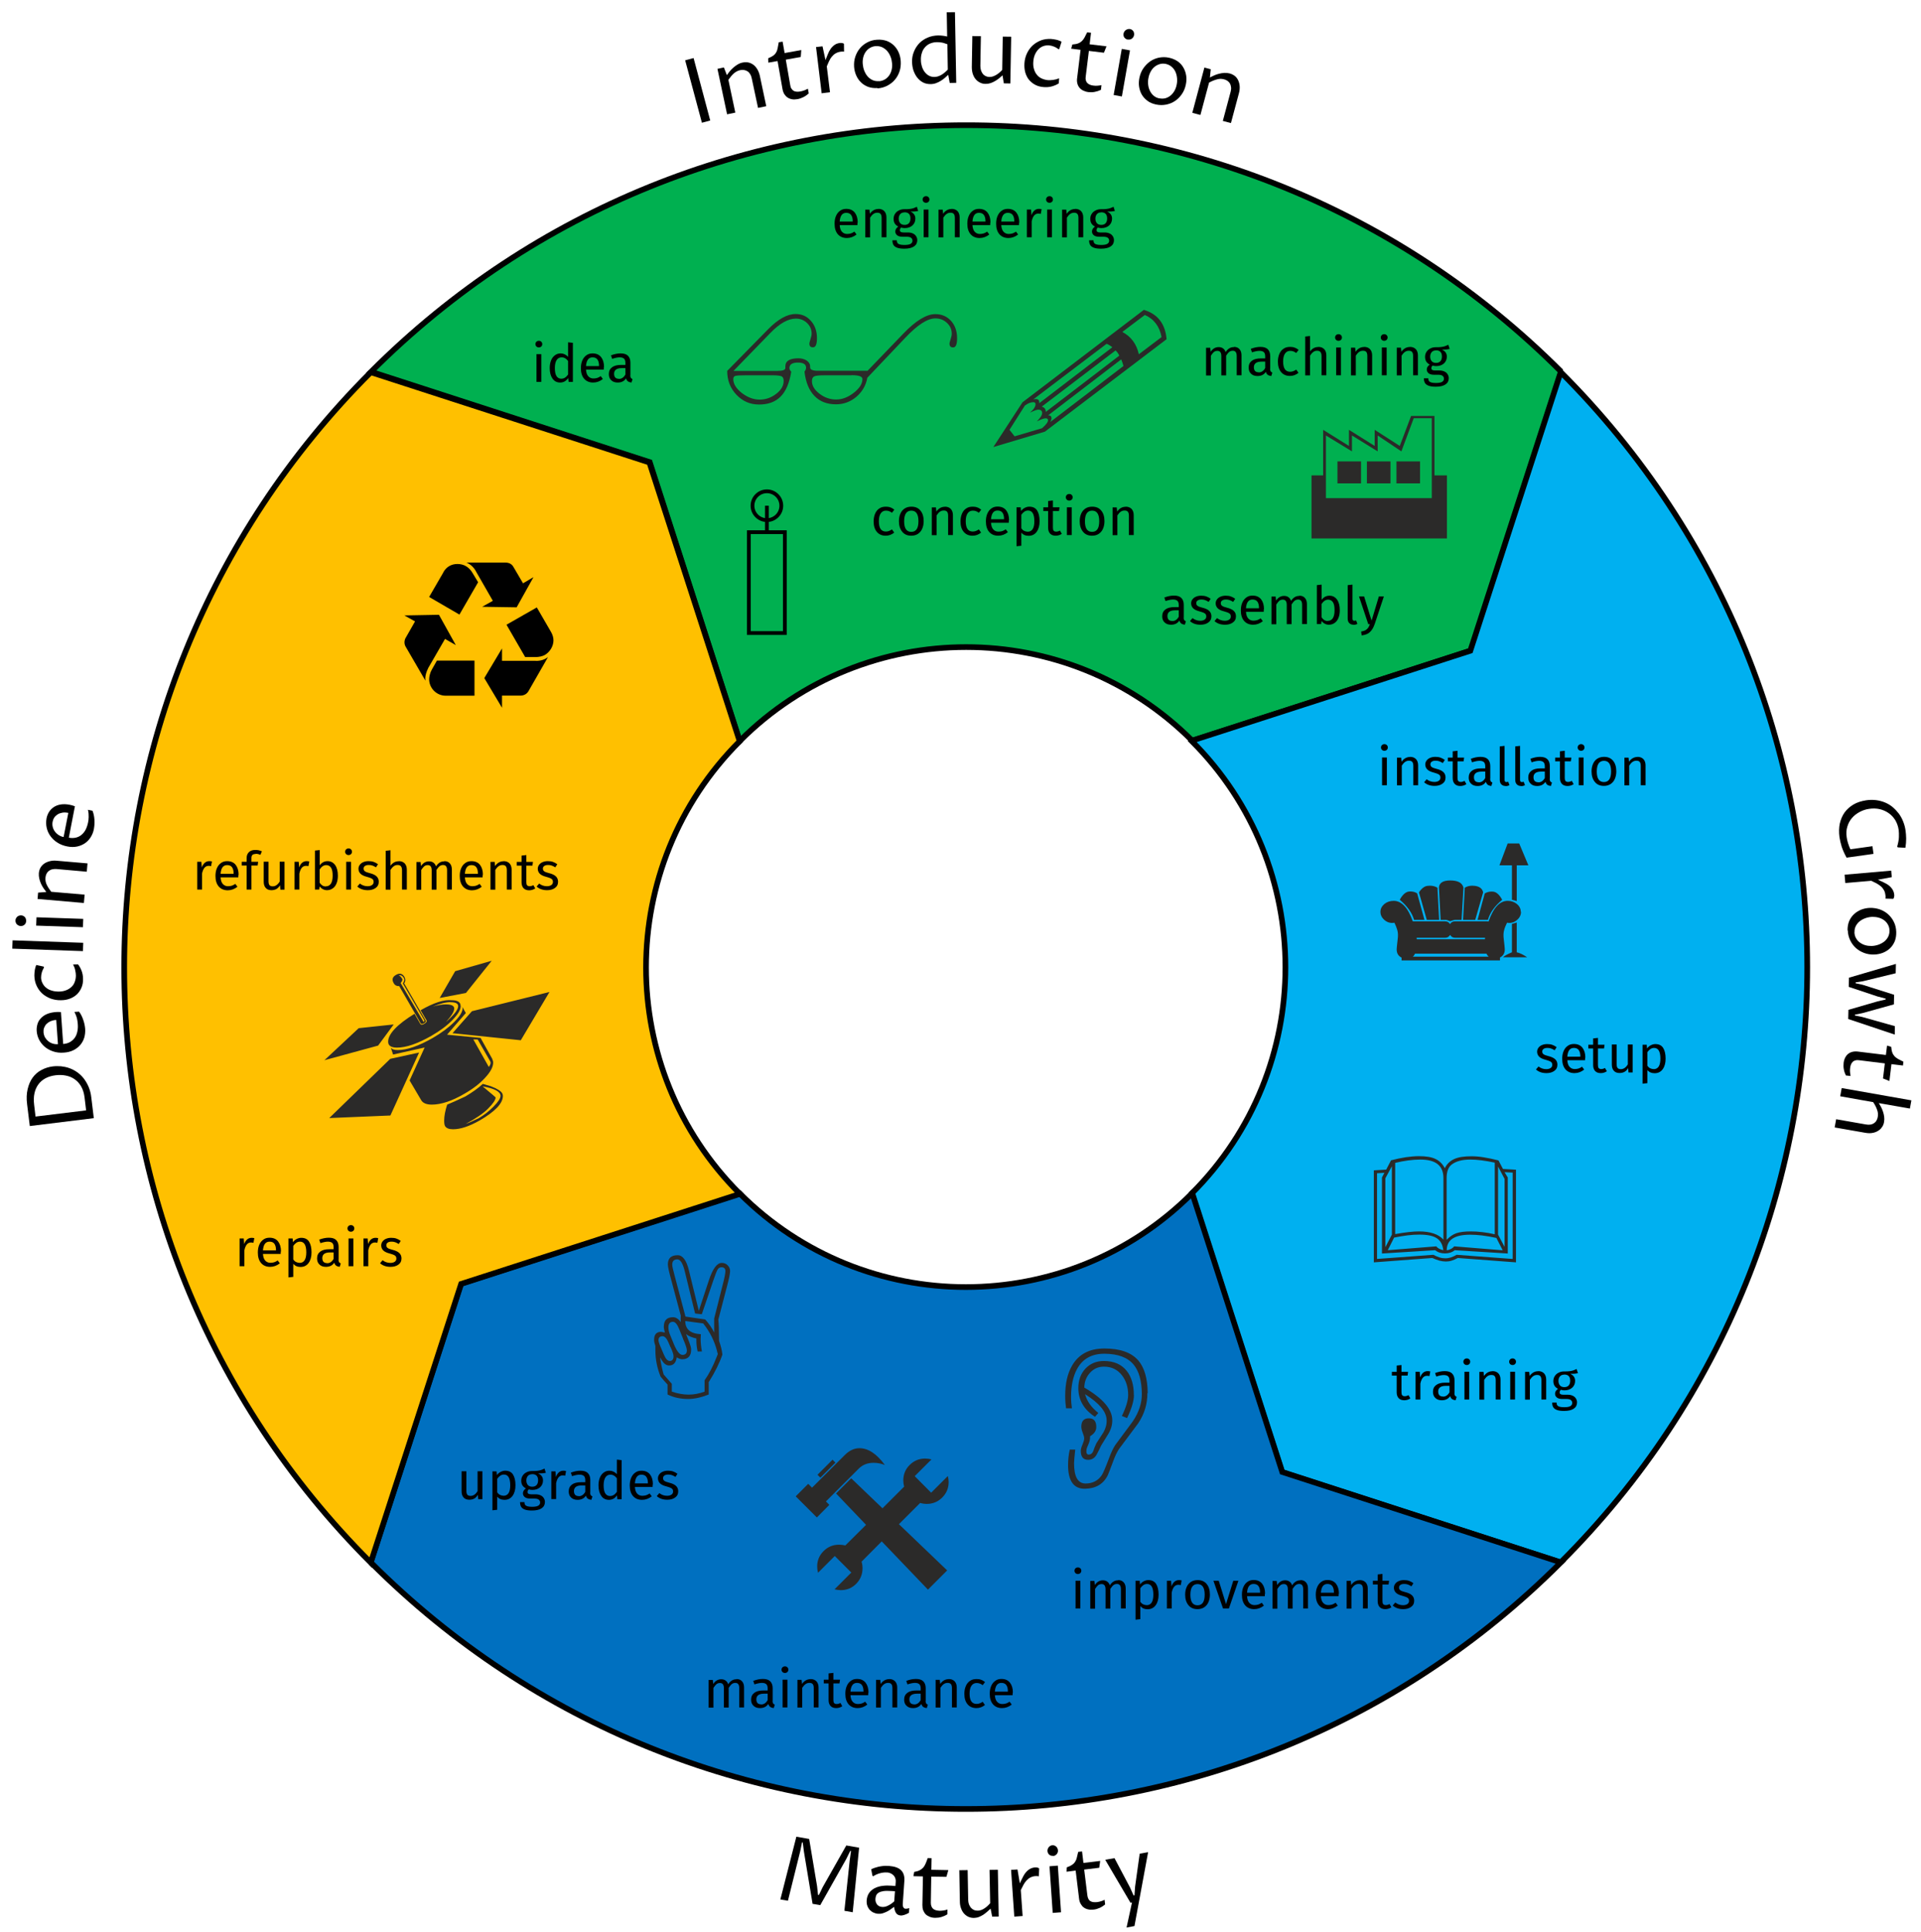 <?xml version="1.0" encoding="UTF-8"?>
<!DOCTYPE svg PUBLIC "-//W3C//DTD SVG 1.1//EN" "http://www.w3.org/Graphics/SVG/1.1/DTD/svg11.dtd">
<!-- Creator: CorelDRAW X5 -->
<svg xmlns="http://www.w3.org/2000/svg" xml:space="preserve" width="180mm" height="181mm" style="shape-rendering:geometricPrecision; text-rendering:geometricPrecision; image-rendering:optimizeQuality; fill-rule:evenodd; clip-rule:evenodd"
viewBox="0 0 18000 18100"
 xmlns:xlink="http://www.w3.org/1999/xlink"
 version="1.1"
 enable-background="new 0 0 628.254 613.516">
 <defs>
  <style type="text/css">
   <![CDATA[
    .str1 {stroke:black;stroke-width:35.28}
    .str0 {stroke:black;stroke-width:52.92}
    .fil0 {fill:none}
    .fil7 {fill:black}
    .fil4 {fill:#0070C0}
    .fil2 {fill:#00B050}
    .fil3 {fill:#00B0F0}
    .fil5 {fill:#FFC000}
    .fil6 {fill:#2B2A29;fill-rule:nonzero}
    .fil1 {fill:black;fill-rule:nonzero}
   ]]>
  </style>
 </defs>
 <g id="Ebene_x0020_1">
  <path class="fil0" d="M9049 17964c4921,0 8911,-3990 8911,-8911 0,-4921 -3990,-8911 -8911,-8911 -4921,0 -8911,3990 -8911,8911 0,4921 3990,8911 8911,8911zm0 -5525c1870,0 3386,-1516 3386,-3386 0,-1870 -1516,-3386 -3386,-3386 -1870,0 -3386,1516 -3386,3386 0,1870 1516,3386 3386,3386z"/>
  <polygon class="fil1" points="6655,1129 6577,1150 6420,565 6499,544 "/>
  <path id="1" class="fil1" d="M6723 645l60 -13 28 72c7,-11 16,-22 26,-35 10,-12 21,-24 34,-35 12,-11 26,-21 41,-30 15,-9 31,-15 47,-18 20,-4 38,-4 56,0 17,4 33,12 47,23 14,11 26,26 36,43 10,18 17,37 22,59l60 284 -77 16 -59 -277c-3,-16 -8,-29 -15,-40 -7,-11 -15,-20 -25,-26 -9,-6 -20,-10 -32,-12 -12,-2 -24,-1 -36,1 -22,5 -42,15 -60,31 -18,16 -34,36 -51,60l65 307 -77 16 -91 -429z"/>
  <path id="12" class="fil1" d="M7286 572l-87 15 -1 -41c20,-8 36,-17 48,-25 12,-9 21,-19 27,-31 7,-11 11,-25 14,-40 3,-15 6,-33 10,-54l36 -6 19 107 156 -28 -5 65 -140 25 42 241c2,13 6,24 12,32 6,8 12,15 20,19 8,5 17,7 28,8 11,1 22,0 34,-2 12,-2 25,-6 37,-10 12,-5 23,-10 34,-16l8 44c-15,14 -32,26 -50,35 -18,9 -37,16 -56,19 -18,3 -35,4 -51,1 -16,-3 -29,-8 -41,-16 -12,-8 -22,-19 -31,-32 -8,-14 -14,-30 -17,-48l-46 -261z"/>
  <path id="123" class="fil1" d="M7646 441l61 -7 28 129c3,-7 6,-15 9,-23 3,-8 6,-15 9,-23 3,-7 6,-14 9,-21 3,-6 6,-12 8,-17 5,-9 11,-18 17,-27 7,-8 14,-16 22,-23 8,-7 17,-12 26,-17 9,-4 20,-7 31,-9 8,-1 16,-1 23,0 7,1 14,3 19,7l1 74c-5,-1 -10,-1 -15,-1 -5,0 -10,1 -14,1 -19,2 -36,8 -50,16 -14,8 -25,18 -35,30 -10,12 -19,26 -26,42 -7,16 -15,32 -22,50l30 242 -78 10 -53 -435z"/>
  <path id="1234" class="fil1" d="M8223 825c-32,2 -62,-2 -88,-11 -26,-10 -49,-24 -67,-42 -19,-18 -34,-40 -45,-65 -11,-25 -18,-52 -20,-81 -2,-33 1,-64 11,-94 10,-30 24,-56 43,-79 19,-23 43,-42 70,-56 28,-15 58,-23 92,-25 33,-2 62,2 89,11 26,10 49,24 68,43 19,19 34,40 45,66 11,25 17,52 19,81 2,33 -1,65 -11,95 -10,30 -24,56 -44,79 -19,23 -43,41 -71,56 -28,14 -58,23 -92,25zm13 -64c20,-1 38,-7 54,-16 16,-9 29,-21 40,-36 11,-15 19,-32 24,-52 5,-19 7,-40 5,-62 -2,-22 -6,-43 -14,-63 -8,-20 -18,-38 -31,-53 -13,-15 -29,-27 -47,-36 -18,-8 -38,-12 -60,-11 -20,1 -38,7 -54,16 -16,9 -29,21 -40,36 -11,15 -19,32 -24,52 -5,20 -7,40 -5,63 2,22 6,42 14,63 8,20 18,38 31,53 13,15 29,27 46,35 18,8 38,12 60,10z"/>
  <path id="12345" class="fil1" d="M8875 414c-21,-8 -39,-14 -55,-16 -16,-2 -30,-3 -40,-3 -24,0 -46,5 -65,13 -19,8 -35,20 -48,35 -13,15 -23,32 -29,53 -7,21 -10,43 -9,68 0,21 4,42 10,61 6,19 15,36 26,50 11,14 24,26 39,34 15,8 32,12 51,12 22,0 44,-7 65,-19 21,-12 41,-29 61,-50l-4 -238zm-5 -299l78 -1 12 662 -61 1 -14 -76c-9,9 -19,18 -31,28 -11,10 -24,19 -38,28 -14,9 -29,16 -45,22 -16,6 -34,9 -52,9 -27,0 -50,-5 -71,-16 -21,-11 -39,-27 -54,-46 -15,-19 -26,-41 -35,-66 -8,-25 -12,-51 -13,-78 -1,-36 5,-68 18,-99 12,-30 29,-56 51,-79 22,-22 48,-40 78,-52 30,-13 62,-19 96,-20 17,0 32,1 47,3 15,2 27,4 39,7l-4 -226z"/>
  <path id="123456" class="fil1" d="M9113 338l78 1 -5 278c0,15 2,29 6,42 4,13 10,23 17,33 7,9 16,16 27,21 11,5 22,8 35,8 11,0 22,-1 33,-5 11,-4 22,-9 32,-15 10,-6 20,-13 29,-21 9,-8 18,-16 26,-25l5 -312 79 1 -8 438 -61 -1 -12 -75c-10,9 -21,18 -33,28 -12,10 -24,18 -38,26 -13,8 -27,14 -42,19 -15,5 -30,7 -46,7 -19,0 -36,-4 -52,-12 -16,-8 -29,-18 -41,-32 -12,-14 -20,-30 -27,-50 -6,-19 -9,-40 -9,-64l5 -291z"/>
  <path id="1234567" class="fil1" d="M9921 781c-18,12 -39,21 -63,28 -24,7 -50,9 -78,7 -30,-2 -56,-9 -79,-21 -23,-12 -43,-28 -59,-47 -16,-20 -27,-42 -35,-69 -7,-26 -10,-55 -8,-85 2,-35 11,-68 25,-97 14,-29 33,-54 55,-74 23,-20 49,-35 78,-46 29,-10 61,-14 93,-12 8,1 16,2 25,3 9,1 18,3 26,5 9,2 17,5 25,8 8,3 15,6 21,10l-21 67 -9 3c-5,-5 -11,-9 -18,-13 -7,-4 -14,-8 -22,-11 -8,-3 -16,-6 -24,-8 -8,-2 -16,-3 -24,-4 -18,-1 -36,1 -53,7 -17,6 -32,16 -45,29 -13,13 -24,29 -33,49 -9,20 -14,42 -16,68 -2,26 0,50 7,71 6,20 15,38 28,53 12,15 27,26 45,34 18,8 37,13 58,15 13,1 28,0 46,-2 18,-2 37,-7 58,-15l-3 45z"/>
  <path id="12345678" class="fil1" d="M10125 467l-88 -11 11 -39c22,-2 40,-5 53,-10 14,-5 25,-12 35,-21 10,-9 18,-20 26,-34 7,-14 16,-30 25,-49l36 4 -13 108 158 19 -24 60 -141 -17 -30 243c-2,13 -1,25 2,34 3,10 7,18 14,24 6,7 15,12 24,16 10,4 21,7 33,8 13,2 25,2 38,1 13,-1 25,-3 37,-5l-5 44c-19,9 -38,15 -58,19 -20,4 -39,4 -59,2 -18,-2 -34,-7 -49,-14 -14,-7 -26,-16 -35,-27 -9,-11 -16,-24 -20,-40 -4,-15 -5,-32 -2,-51l32 -263z"/>
  <path id="123456789" class="fil1" d="M10511 458l77 14 -76 432 -77 -14 76 -431zm56 -87c-7,-1 -13,-4 -18,-7 -6,-4 -10,-8 -14,-13 -4,-5 -6,-11 -7,-17 -1,-6 -2,-13 0,-20 1,-7 4,-13 8,-19 4,-6 8,-11 14,-14 5,-4 11,-6 18,-8 6,-2 13,-2 20,-1 7,1 13,4 18,7 5,4 10,8 13,13 4,6 6,11 7,18 1,6 2,13 0,20 -1,7 -4,14 -8,19 -4,6 -8,10 -14,14 -5,4 -11,6 -17,7 -6,1 -13,1 -19,0z"/>
  <path id="12345678910" class="fil1" d="M10832 979c-32,-7 -59,-18 -81,-35 -22,-17 -40,-36 -53,-59 -13,-23 -21,-48 -25,-75 -4,-27 -2,-55 4,-84 7,-32 19,-62 37,-87 18,-26 39,-47 63,-64 25,-17 53,-29 83,-35 31,-6 63,-6 95,1 32,7 59,19 82,35 23,17 41,37 53,60 13,23 21,48 25,75 4,27 2,55 -4,83 -7,33 -19,62 -37,88 -18,26 -39,47 -64,64 -25,17 -53,28 -83,34 -31,6 -62,6 -95,-1zm30 -58c20,4 38,4 56,0 18,-5 34,-13 48,-24 14,-11 27,-26 37,-43 10,-17 18,-37 22,-58 5,-21 6,-43 4,-64 -2,-21 -7,-41 -15,-59 -8,-18 -20,-34 -35,-47 -15,-13 -33,-22 -54,-27 -20,-4 -38,-4 -56,1 -18,5 -34,13 -48,24 -15,11 -27,26 -37,43 -10,18 -18,37 -22,59 -5,21 -6,43 -4,64 2,21 7,41 16,59 8,18 20,34 35,47 15,13 33,22 55,26z"/>
  <path id="1234567891011" class="fil1" d="M11286 633l59 16 -8 77c12,-6 25,-13 39,-19 15,-7 30,-12 46,-16 16,-4 33,-7 50,-8 17,-1 34,1 50,5 19,5 36,14 50,25 14,12 24,26 31,42 7,16 12,35 13,55 1,20 -1,41 -7,63l-75 280 -76 -20 73 -273c4,-15 6,-30 4,-43 -1,-13 -5,-25 -10,-34 -6,-10 -13,-18 -23,-25 -10,-7 -21,-12 -33,-15 -22,-6 -44,-6 -67,1 -23,6 -47,16 -73,30l-81 303 -76 -20 113 -423z"/>
  <path class="fil1" d="M17193 7478m110 558c-20,-36 -35,-70 -46,-103 -10,-33 -17,-63 -21,-90 -6,-46 -5,-88 3,-127 9,-39 24,-74 45,-104 22,-30 50,-55 84,-75 34,-20 74,-32 118,-39 34,-5 65,-5 96,-1 30,4 58,12 84,23 26,11 50,26 71,44 21,18 40,39 57,61 16,23 30,48 40,75 11,27 18,56 22,86 3,20 4,43 5,70 0,27 -2,56 -7,87l-72 -4 -5 -8c9,-32 15,-61 16,-87 1,-26 0,-49 -2,-67 -5,-35 -16,-66 -32,-93 -17,-27 -38,-49 -62,-66 -25,-17 -53,-30 -84,-37 -31,-7 -64,-8 -97,-3 -32,4 -62,14 -90,29 -28,15 -52,33 -72,56 -20,23 -35,50 -44,81 -10,31 -12,65 -6,102 2,16 6,34 12,53 6,19 13,38 22,58l207 -29 10 72 -250 35zm-25 87m443 34l5 61 -130 24c7,3 15,6 22,10 8,3 15,7 22,10 7,3 14,7 20,10 6,3 12,6 17,9 9,5 18,11 26,18 8,7 16,15 22,23 6,8 12,17 16,27 4,10 7,20 8,31 1,8 1,16 -1,23 -1,7 -4,13 -7,18l-74 -2c1,-5 1,-10 1,-15 0,-5 0,-10 -1,-14 -2,-20 -6,-36 -14,-50 -8,-14 -17,-26 -29,-36 -12,-10 -26,-20 -41,-28 -15,-8 -32,-16 -49,-24l-243 21 -7 -78 436 -38zm-409 311m0 251c-1,-32 4,-62 14,-87 11,-26 26,-48 45,-66 19,-18 41,-32 67,-43 26,-10 53,-16 82,-17 33,-1 64,4 94,14 30,11 56,26 78,46 22,20 41,44 54,72 14,28 21,59 22,93 1,33 -4,62 -14,88 -11,26 -26,48 -45,66 -19,18 -42,32 -67,42 -26,10 -53,15 -81,16 -33,1 -65,-4 -94,-15 -29,-11 -55,-26 -77,-46 -22,-20 -40,-44 -54,-73 -13,-28 -21,-59 -22,-93zm64 15c1,20 5,38 14,54 9,16 20,30 35,41 15,11 31,20 51,26 19,6 40,8 62,8 22,-1 43,-5 63,-12 20,-7 38,-17 54,-29 16,-13 28,-28 37,-45 9,-18 13,-37 13,-59 -1,-20 -5,-38 -14,-54 -9,-16 -20,-30 -35,-41 -15,-11 -32,-20 -51,-25 -20,-6 -40,-8 -62,-8 -22,1 -43,5 -63,12 -20,7 -38,17 -54,29 -16,13 -28,28 -37,45 -9,18 -13,37 -12,59zm-47 261m436 123l-308 75 -70 11 0 8 68 15 293 93 -2 90 -295 82 -70 14 0 8 68 14 306 86 -1 79 -436 -146 2 -86 273 -79 76 -18 0 -8 -76 -20 -270 -90 2 -86 440 -129 -2 87zm-453 610m359 156l11 -88 39 12c2,22 5,40 10,53 5,14 12,25 21,35 9,10 21,18 34,26 14,7 30,16 49,25l-4 36 -108 -13 -19 158 -60 -24 17 -141 -243 -30c-13,-2 -25,-1 -34,2 -10,3 -18,7 -24,14 -7,6 -12,14 -16,24 -4,10 -7,21 -8,33 -2,13 -2,25 -1,38 1,13 3,25 5,37l-44 -5c-9,-19 -16,-38 -19,-58 -4,-20 -4,-39 -2,-59 2,-18 7,-35 14,-49 7,-14 16,-26 27,-35 11,-9 24,-16 40,-20 15,-4 33,-5 51,-3l263 32zm-401 238m640 187l-14 77 -291 -51c7,11 14,24 21,37 7,14 13,28 18,43 5,15 9,31 11,47 2,16 2,32 -1,49 -3,20 -10,37 -21,51 -10,15 -23,26 -39,35 -15,9 -33,15 -53,18 -20,3 -41,2 -64,-2l-286 -50 14 -77 279 49c16,3 30,3 43,1 13,-2 24,-7 33,-13 9,-6 17,-14 23,-25 6,-10 10,-21 12,-34 4,-23 2,-45 -7,-68 -8,-23 -20,-46 -36,-70l-309 -55 14 -77 652 115z"/>
  <polygon class="fil1" points="7312,17796 7462,17208 7582,17229 7656,17671 7665,17753 7673,17754 7709,17680 7930,17290 8050,17311 7990,17916 7912,17902 7962,17428 7974,17342 7967,17341 7929,17418 7686,17849 7614,17837 7533,17349 7522,17262 7515,17261 7498,17345 7383,17808 "/>
  <path id="1" class="fil1" d="M8375 17867c-7,5 -16,12 -26,19 -10,8 -22,15 -35,22 -13,7 -27,12 -41,17 -15,5 -30,6 -46,5 -15,-1 -29,-5 -42,-11 -14,-6 -25,-15 -35,-25 -10,-11 -18,-24 -23,-39 -6,-15 -7,-33 -6,-52 1,-12 3,-24 7,-36 4,-12 9,-23 17,-34 8,-11 17,-20 29,-29 12,-9 26,-17 43,-23 17,-6 37,-11 59,-13 23,-3 48,-3 77,-1l37 3 3 -38c1,-13 0,-24 -4,-35 -4,-10 -9,-20 -17,-27 -7,-8 -16,-14 -27,-19 -11,-5 -22,-8 -36,-8 -10,-1 -20,0 -32,1 -11,1 -23,4 -34,7 -11,3 -22,7 -33,12 -11,5 -20,10 -28,16l-7 -5 -12 -61c17,-8 32,-14 48,-18 15,-5 30,-8 44,-10 14,-2 27,-4 40,-4 12,0 24,0 36,1 51,4 89,17 112,40 23,23 34,56 31,99l-15 215c0,4 0,8 0,13 0,5 1,10 3,15 2,5 5,9 8,13 4,4 9,6 16,6 4,0 9,0 15,-1 6,-1 13,-3 19,-5l-3 44c-14,8 -28,15 -41,19 -14,5 -27,7 -39,6 -11,-1 -20,-4 -27,-9 -7,-5 -13,-11 -17,-19 -4,-7 -7,-16 -10,-25 -2,-9 -4,-17 -5,-26zm10 -148l-31 -2c-32,-2 -58,-2 -77,1 -19,3 -34,8 -45,15 -11,7 -18,15 -22,25 -4,10 -6,20 -7,30 -1,12 0,22 3,31 3,9 7,17 12,24 6,7 12,12 20,16 8,4 17,6 27,7 7,1 15,0 23,-1 8,-1 17,-4 26,-8 9,-4 19,-9 30,-16 11,-7 22,-16 35,-27l7 -96z"/>
  <path id="12" class="fil1" d="M8647 17580l-88 -2 7 -40c22,-4 39,-9 52,-16 13,-7 24,-15 33,-25 8,-10 16,-22 22,-37 6,-14 13,-31 20,-52l36 1 -2 109 159 3 -18 63 -142 -2 -4 245c0,13 2,25 6,34 4,9 9,17 16,23 7,6 16,10 26,13 10,3 21,4 34,5 13,0 25,-1 38,-3 13,-2 25,-5 36,-9l-1 45c-17,11 -36,19 -55,25 -19,6 -39,8 -59,8 -18,0 -35,-3 -50,-9 -15,-6 -27,-13 -38,-23 -10,-10 -18,-23 -24,-37 -6,-15 -8,-32 -8,-51l5 -265z"/>
  <path id="123" class="fil1" d="M8988 17522l79 -1 5 278c0,15 3,29 7,42 5,12 11,23 18,32 8,9 17,16 28,21 11,5 23,7 36,7 11,0 22,-2 33,-6 11,-4 21,-9 31,-16 10,-6 19,-14 28,-22 9,-8 17,-17 25,-26l-6 -312 78 -1 8 438 -61 1 -15 -75c-10,10 -21,19 -32,29 -11,10 -24,19 -36,28 -13,8 -27,15 -41,21 -15,6 -30,8 -46,9 -19,0 -36,-3 -52,-10 -16,-7 -30,-18 -42,-31 -12,-13 -21,-30 -28,-49 -7,-19 -11,-40 -11,-63l-5 -291z"/>
  <path id="1234" class="fil1" d="M9473 17519l61 -4 22 130c3,-7 6,-14 10,-22 4,-8 7,-15 11,-22 3,-7 7,-14 10,-20 4,-6 6,-12 9,-16 5,-9 12,-17 19,-26 7,-8 15,-15 23,-21 8,-6 17,-11 27,-15 10,-4 20,-6 31,-7 8,-1 16,0 23,1 7,1 13,4 18,8l-3 74c-5,-1 -10,-2 -15,-2 -5,0 -10,0 -14,0 -20,1 -36,6 -50,13 -14,7 -26,17 -37,29 -11,12 -20,25 -28,40 -8,15 -16,31 -25,49l17 243 -78 6 -30 -437z"/>
  <path id="12345" class="fil1" d="M9834 17485l78 -6 30 437 -78 6 -30 -437zm33 -98c-7,0 -13,0 -20,-2 -6,-2 -12,-5 -16,-9 -5,-4 -8,-9 -11,-15 -3,-6 -5,-12 -5,-19 0,-7 0,-14 3,-20 2,-7 6,-12 10,-17 4,-5 9,-9 15,-12 6,-3 12,-5 19,-5 7,0 13,0 19,3 6,2 11,6 16,10 5,4 8,9 11,16 3,6 5,12 5,19 1,7 0,14 -3,21 -2,6 -6,12 -10,16 -4,5 -9,8 -15,11 -6,3 -12,5 -19,5z"/>
  <path id="123456" class="fil1" d="M10082 17525l-88 11 2 -41c21,-7 37,-15 49,-23 12,-8 22,-18 29,-29 7,-11 13,-24 16,-39 4,-15 8,-33 13,-54l36 -4 13 108 157 -19 -9 64 -141 17 30 243c2,13 5,24 10,33 5,9 11,16 19,20 8,5 17,8 27,9 10,1 22,1 34,0 13,-2 25,-4 37,-8 12,-4 24,-8 34,-14l5 44c-16,13 -33,24 -51,32 -18,8 -37,14 -57,16 -18,2 -35,2 -51,-2 -15,-3 -29,-9 -41,-18 -12,-8 -21,-20 -29,-34 -8,-14 -13,-30 -15,-49l-32 -263z"/>
  <polygon id="1234567" class="fil1" points="10356,17424 10443,17409 10588,17683 10622,17759 10630,17757 10636,17675 10679,17367 10758,17353 10630,18045 10556,18059 10607,17824 10593,17827 "/>
  <path class="fil1" d="M891 10565m-612 -16l-25 -203c-7,-53 -5,-100 5,-142 10,-42 25,-78 47,-108 22,-30 49,-54 82,-71 33,-18 68,-29 107,-34 25,-3 51,-3 77,-1 26,3 52,8 77,17 25,9 49,21 72,37 23,16 44,35 62,58 18,23 34,50 47,80 13,31 22,65 26,104l23 190 -601 74zm528 -146l-15 -124c-5,-40 -16,-73 -32,-101 -16,-28 -37,-50 -61,-67 -24,-17 -51,-28 -82,-34 -30,-6 -62,-7 -95,-3 -36,4 -68,14 -95,28 -28,15 -50,34 -67,57 -18,24 -30,52 -37,84 -7,32 -8,68 -3,108l13 110 474 -58zm0 -509m-66 -415c8,10 16,22 22,35 7,13 12,27 17,41 5,14 9,29 12,43 3,15 5,28 6,41 2,28 -1,55 -8,81 -8,26 -20,49 -37,69 -17,20 -38,37 -64,50 -26,13 -57,21 -91,23 -36,3 -69,-1 -99,-11 -30,-10 -56,-24 -79,-43 -22,-19 -40,-41 -53,-66 -13,-25 -21,-53 -23,-81 -2,-23 1,-45 7,-66 6,-21 17,-39 32,-55 15,-16 33,-29 56,-39 23,-10 50,-16 81,-19 6,0 14,-1 23,-1 9,0 18,0 28,1l21 299c24,-2 44,-7 62,-17 18,-10 33,-23 45,-39 12,-16 20,-35 25,-57 5,-22 7,-45 5,-71 0,-6 -1,-14 -2,-23 -1,-9 -3,-19 -5,-29 -2,-10 -6,-21 -10,-32 -4,-11 -9,-22 -15,-32l44 -3zm-214 77c-21,1 -39,6 -54,12 -15,7 -28,16 -38,26 -10,11 -17,23 -22,36 -5,13 -6,28 -5,42 1,16 6,32 13,46 8,14 18,26 30,36 12,10 26,18 42,23 16,5 32,7 50,6l-16 -228zm247 -143m-44 -379c14,17 25,37 34,60 9,23 14,49 14,77 1,30 -4,57 -14,81 -10,24 -24,45 -42,63 -18,17 -40,31 -66,41 -26,10 -54,15 -84,15 -36,1 -68,-5 -99,-16 -30,-12 -57,-28 -79,-48 -22,-21 -39,-45 -52,-74 -13,-28 -19,-59 -20,-92 0,-8 0,-16 1,-25 1,-9 2,-18 3,-27 2,-9 3,-17 6,-26 2,-8 5,-16 8,-22l69 15 4 9c-4,6 -8,12 -11,19 -3,7 -6,15 -9,23 -2,8 -4,16 -6,25 -1,8 -2,17 -2,25 0,18 4,36 12,52 8,16 18,31 33,43 14,12 31,22 52,28 20,7 44,10 69,10 27,0 50,-5 70,-13 20,-8 37,-19 50,-32 14,-13 24,-29 30,-48 7,-18 10,-38 10,-59 0,-13 -2,-28 -6,-46 -3,-18 -10,-37 -20,-56l45 -1zm44 -50m-659 -96l3 -78 662 23 -3 78 -662 -23zm659 -128m-435 -88l3 -78 438 15 -3 78 -438 -15zm-94 -43c0,7 -2,13 -4,19 -3,6 -6,11 -11,15 -5,4 -10,8 -16,10 -6,2 -13,3 -20,3 -7,0 -14,-2 -20,-5 -6,-3 -12,-7 -16,-11 -5,-5 -8,-10 -10,-17 -2,-6 -4,-13 -3,-20 0,-7 2,-13 5,-19 3,-6 7,-11 11,-15 5,-4 10,-7 17,-10 6,-2 13,-3 20,-3 7,0 14,2 20,5 6,3 11,7 15,11 4,5 7,10 9,16 2,6 3,13 3,19zm537 -94m-430 -111l5 -61 77 -6c-8,-10 -17,-22 -26,-35 -9,-13 -17,-28 -24,-43 -7,-15 -12,-31 -16,-48 -4,-17 -5,-33 -4,-50 2,-20 7,-38 16,-53 9,-15 21,-28 36,-38 15,-10 32,-17 52,-22 20,-5 41,-6 63,-4l289 25 -7 78 -282 -25c-16,-1 -30,0 -43,3 -13,3 -23,9 -32,16 -9,7 -16,16 -21,27 -5,11 -8,23 -9,35 -2,23 2,45 12,66 10,21 24,43 42,66l313 27 -7 78 -436 -38zm472 -409m43 -418c5,12 9,25 12,39 3,15 5,29 6,44 1,15 1,30 0,45 -1,15 -3,28 -5,41 -5,28 -15,53 -29,76 -14,23 -32,42 -53,57 -22,15 -47,26 -75,32 -28,6 -60,6 -94,-1 -35,-7 -66,-19 -93,-37 -27,-17 -48,-38 -65,-62 -17,-24 -28,-50 -34,-78 -6,-28 -6,-56 -1,-85 4,-23 13,-44 24,-62 12,-18 27,-33 45,-45 18,-12 40,-20 65,-24 25,-4 53,-3 83,3 6,1 14,3 22,5 8,2 17,5 27,9l-57 294c23,5 45,4 65,0 20,-5 38,-13 53,-26 16,-13 29,-29 39,-48 10,-20 18,-42 23,-67 1,-6 2,-14 4,-23 1,-9 2,-19 2,-29 0,-11 0,-22 -1,-33 -1,-12 -3,-23 -6,-35l44 9zm-227 19c-20,-4 -39,-5 -56,-2 -17,3 -31,8 -44,16 -12,8 -23,17 -31,29 -8,12 -13,25 -16,40 -3,16 -3,32 1,48 4,16 10,30 20,43 9,13 21,24 35,33 14,9 29,16 47,19l44 -225z"/>
  <path class="fil0" d="M9049 773c4573,0 8280,3707 8280,8280 0,4573 -3707,8280 -8280,8280 -4573,0 -8280,-3707 -8280,-8280 0,-4573 3707,-8280 8280,-8280zm0 5134c1738,0 3146,1409 3146,3146 0,1738 -1409,3146 -3146,3146 -1738,0 -3146,-1409 -3146,-3146 0,-1738 1409,-3146 3146,-3146z"/>
  <path class="fil2 str0" d="M14630 3482l-846 2612 -2612 846 0 0c-1170,-1170 -3068,-1170 -4238,0l-5 -5 -841 -2605 -2611 -847c3080,-3080 8073,-3080 11152,0z"/>
  <path class="fil3 str0" d="M14625 14639l-2612 -846 -846 -2612 0 0c1170,-1170 1170,-3068 0,-4238l5 -5 2605 -841 847 -2611c3080,3080 3080,8073 0,11152z"/>
  <path class="fil4 str0" d="M3473 14639l846 -2612 2612 -846 0 0c1170,1170 3068,1170 4238,0l5 5 841 2605 2611 847c-3080,3080 -8073,3080 -11152,0z"/>
  <path class="fil5 str0" d="M3473 3487l2612 846 846 2612 0 0c-1170,1170 -1170,3068 0,4238l-5 5 -2605 841 -847 2611c-3080,-3080 -3080,-8073 0,-11152z"/>
  <path class="fil1" d="M5072 3318l0 260 -45 0 0 -260 45 0zm-23 -125c10,0 17,3 23,9 6,6 9,13 9,22 0,9 -3,16 -9,22 -6,6 -14,9 -23,9 -9,0 -17,-3 -23,-9 -6,-6 -9,-13 -9,-22 0,-9 3,-16 9,-22 6,-6 14,-9 23,-9z"/>
  <path id="1" class="fil1" d="M5368 3213l0 365 -40 0 -4 -36c-9,13 -19,23 -32,31 -13,7 -27,11 -43,11 -31,0 -55,-12 -72,-37 -17,-24 -26,-57 -26,-98 0,-27 4,-50 12,-71 8,-21 20,-37 36,-49 15,-12 34,-18 54,-18 27,0 50,11 70,32l0 -136 45 5zm-110 335c14,0 26,-3 36,-10 10,-6 19,-16 29,-29l0 -127c-9,-11 -18,-20 -27,-25 -10,-6 -21,-9 -33,-9 -20,0 -36,8 -47,25 -11,17 -17,42 -17,75 0,34 5,59 15,75 10,16 25,25 44,25z"/>
  <path id="12" class="fil1" d="M5658 3440c0,8 0,15 -1,23l-166 0c2,29 9,50 22,63 13,14 29,20 48,20 13,0 24,-2 35,-5 11,-4 22,-9 33,-17l20 27c-28,22 -58,33 -91,33 -36,0 -64,-12 -85,-36 -20,-24 -30,-56 -30,-98 0,-27 4,-51 13,-72 9,-21 21,-37 38,-49 16,-12 35,-18 58,-18 35,0 61,11 80,34 18,23 28,54 28,94zm-45 -13c0,-26 -5,-45 -15,-59 -10,-14 -26,-20 -46,-20 -37,0 -57,27 -61,82l122 0 0 -3z"/>
  <path id="123" class="fil1" d="M5906 3517c0,11 2,18 5,23 4,5 9,9 16,12l-10 32c-14,-2 -24,-5 -33,-11 -8,-6 -14,-15 -18,-28 -17,26 -43,39 -78,39 -26,0 -46,-7 -61,-22 -15,-14 -22,-33 -22,-57 0,-28 10,-49 30,-64 20,-15 48,-22 85,-22l40 0 0 -19c0,-18 -4,-32 -13,-40 -9,-8 -23,-12 -41,-12 -19,0 -42,5 -70,14l-11 -33c32,-12 62,-18 90,-18 31,0 54,7 69,22 15,15 23,36 23,64l0 119zm-107 33c26,0 46,-14 61,-41l0 -60 -34 0c-48,0 -72,18 -72,53 0,15 4,27 11,35 8,8 19,12 34,12z"/>
  <path class="fil1" d="M8301 4747c15,0 30,2 42,7 13,4 25,12 37,21l-22 29c-9,-7 -18,-11 -27,-15 -9,-3 -18,-5 -29,-5 -21,0 -37,8 -49,25 -12,17 -18,42 -18,75 0,33 6,57 17,73 12,16 28,23 49,23 10,0 20,-2 28,-5 9,-3 18,-8 29,-15l21 30c-24,19 -50,29 -80,29 -35,0 -63,-12 -83,-36 -20,-24 -30,-56 -30,-98 0,-28 5,-52 14,-73 9,-21 22,-37 39,-48 17,-12 37,-17 61,-17z"/>
  <path id="1" class="fil1" d="M8540 4747c37,0 65,12 85,37 20,24 30,57 30,99 0,27 -5,51 -14,71 -9,21 -23,37 -40,48 -17,11 -38,17 -62,17 -37,0 -65,-12 -85,-37 -20,-24 -31,-57 -31,-99 0,-27 5,-51 14,-71 9,-21 23,-37 40,-48 17,-11 38,-17 63,-17zm0 37c-45,0 -68,33 -68,100 0,66 22,99 67,99 45,0 67,-33 67,-100 0,-66 -22,-99 -67,-99z"/>
  <path id="12" class="fil1" d="M8853 4747c24,0 42,7 56,21 13,14 20,34 20,58l0 187 -45 0 0 -180c0,-18 -3,-31 -10,-39 -7,-8 -17,-11 -31,-11 -14,0 -26,4 -37,12 -11,8 -20,19 -30,34l0 185 -45 0 0 -260 39 0 4 39c9,-14 21,-25 34,-33 14,-8 29,-12 45,-12z"/>
  <path id="123" class="fil1" d="M9115 4747c15,0 30,2 42,7 13,4 25,12 37,21l-22 29c-9,-7 -18,-11 -27,-15 -9,-3 -18,-5 -29,-5 -21,0 -37,8 -49,25 -12,17 -18,42 -18,75 0,33 6,57 17,73 12,16 28,23 49,23 10,0 20,-2 28,-5 9,-3 18,-8 29,-15l21 30c-24,19 -50,29 -80,29 -35,0 -63,-12 -83,-36 -20,-24 -30,-56 -30,-98 0,-28 5,-52 14,-73 9,-21 22,-37 39,-48 17,-12 37,-17 61,-17z"/>
  <path id="1234" class="fil1" d="M9453 4875c0,8 0,15 -1,23l-166 0c2,29 9,50 22,63 13,14 29,20 48,20 13,0 24,-2 35,-5 11,-4 22,-9 33,-17l20 27c-28,22 -58,33 -91,33 -36,0 -64,-12 -85,-36 -20,-24 -30,-56 -30,-98 0,-27 4,-51 13,-72 9,-21 21,-37 38,-49 16,-12 35,-18 58,-18 35,0 61,11 80,34 18,23 28,54 28,94zm-45 -13c0,-26 -5,-45 -15,-59 -10,-14 -26,-20 -46,-20 -37,0 -57,27 -61,82l122 0 0 -3z"/>
  <path id="12345" class="fil1" d="M9645 4747c33,0 58,12 73,36 15,24 23,57 23,100 0,41 -9,74 -27,99 -18,25 -43,38 -76,38 -29,0 -52,-10 -68,-30l0 123 -45 5 0 -365 39 0 3 35c10,-13 21,-23 35,-30 14,-7 28,-11 42,-11zm-17 235c43,0 64,-33 64,-99 0,-67 -20,-100 -59,-100 -13,0 -25,4 -35,11 -11,8 -20,17 -28,29l0 127c7,10 15,18 25,23 10,5 21,8 33,8z"/>
  <path id="123456" class="fil1" d="M9950 5001c-17,12 -37,18 -58,18 -22,0 -39,-6 -52,-19 -12,-13 -19,-31 -19,-55l0 -157 -45 0 0 -35 45 0 0 -59 45 -5 0 64 62 0 -5 35 -57 0 0 155c0,14 2,23 7,29 5,6 13,9 24,9 10,0 22,-3 35,-10l17 30z"/>
  <path id="1234567" class="fil1" d="M10042 4753l0 260 -45 0 0 -260 45 0zm-23 -125c10,0 17,3 23,9 6,6 9,13 9,22 0,9 -3,16 -9,22 -6,6 -14,9 -23,9 -9,0 -17,-3 -23,-9 -6,-6 -9,-13 -9,-22 0,-9 3,-16 9,-22 6,-6 14,-9 23,-9z"/>
  <path id="12345678" class="fil1" d="M10234 4747c37,0 65,12 85,37 20,24 30,57 30,99 0,27 -5,51 -14,71 -9,21 -23,37 -40,48 -17,11 -38,17 -62,17 -37,0 -65,-12 -85,-37 -20,-24 -31,-57 -31,-99 0,-27 5,-51 14,-71 9,-21 23,-37 40,-48 17,-11 38,-17 63,-17zm0 37c-45,0 -68,33 -68,100 0,66 22,99 67,99 45,0 67,-33 67,-100 0,-66 -22,-99 -67,-99z"/>
  <path id="123456789" class="fil1" d="M10547 4747c24,0 42,7 56,21 13,14 20,34 20,58l0 187 -45 0 0 -180c0,-18 -3,-31 -10,-39 -7,-8 -17,-11 -31,-11 -14,0 -26,4 -37,12 -11,8 -20,19 -30,34l0 185 -45 0 0 -260 39 0 4 39c9,-14 21,-25 34,-33 14,-8 29,-12 45,-12z"/>
  <path class="fil1" d="M8035 2086c0,8 0,15 -1,23l-166 0c2,29 9,50 22,63 13,14 29,20 48,20 13,0 24,-2 35,-5 11,-4 22,-9 33,-17l20 27c-28,22 -58,33 -91,33 -36,0 -64,-12 -85,-36 -20,-24 -30,-56 -30,-98 0,-27 4,-51 13,-72 9,-21 21,-37 38,-49 16,-12 35,-18 58,-18 35,0 61,11 80,34 18,23 28,54 28,94zm-45 -13c0,-26 -5,-45 -15,-59 -10,-14 -26,-20 -46,-20 -37,0 -57,27 -61,82l122 0 0 -3z"/>
  <path id="1" class="fil1" d="M8230 1957c24,0 42,7 56,21 13,14 20,34 20,58l0 187 -45 0 0 -180c0,-18 -3,-31 -10,-39 -7,-8 -17,-11 -31,-11 -14,0 -26,4 -37,12 -11,8 -20,19 -30,34l0 185 -45 0 0 -260 39 0 4 39c9,-14 21,-25 34,-33 14,-8 29,-12 45,-12z"/>
  <path id="12" class="fil1" d="M8607 1975c-10,3 -21,5 -33,6 -12,1 -26,1 -43,1 31,14 46,36 46,66 0,26 -9,47 -27,64 -18,16 -42,25 -73,25 -12,0 -23,-2 -33,-5 -4,3 -7,6 -9,11 -2,4 -3,9 -3,14 0,14 11,21 34,21l41 0c17,0 33,3 46,9 14,6 24,15 31,26 7,11 11,23 11,37 0,25 -10,45 -31,59 -21,14 -51,21 -91,21 -28,0 -50,-3 -66,-9 -16,-6 -28,-14 -35,-26 -7,-12 -10,-26 -10,-44l41 0c0,11 2,19 6,25 4,6 11,11 21,14 10,3 25,5 43,5 27,0 47,-3 59,-10 12,-7 18,-17 18,-30 0,-12 -5,-21 -14,-28 -9,-6 -22,-9 -39,-9l-41 0c-22,0 -39,-5 -50,-14 -11,-9 -17,-21 -17,-35 0,-9 2,-17 7,-25 5,-8 12,-15 21,-21 -15,-8 -26,-18 -33,-29 -7,-12 -11,-26 -11,-43 0,-17 4,-33 13,-47 9,-14 21,-25 36,-32 15,-8 32,-12 51,-12 20,0 38,0 51,-2 14,-2 25,-4 34,-7 9,-3 20,-8 33,-14l13 41zm-132 15c-17,0 -30,5 -40,16 -9,11 -14,25 -14,42 0,18 5,32 14,43 10,11 23,16 41,16 18,0 31,-5 41,-16 9,-10 14,-25 14,-44 0,-39 -19,-58 -56,-58z"/>
  <path id="123" class="fil1" d="M8700 1963l0 260 -45 0 0 -260 45 0zm-23 -125c10,0 17,3 23,9 6,6 9,13 9,22 0,9 -3,16 -9,22 -6,6 -14,9 -23,9 -9,0 -17,-3 -23,-9 -6,-6 -9,-13 -9,-22 0,-9 3,-16 9,-22 6,-6 14,-9 23,-9z"/>
  <path id="1234" class="fil1" d="M8916 1957c24,0 42,7 56,21 13,14 20,34 20,58l0 187 -45 0 0 -180c0,-18 -3,-31 -10,-39 -7,-8 -17,-11 -31,-11 -14,0 -26,4 -37,12 -11,8 -20,19 -30,34l0 185 -45 0 0 -260 39 0 4 39c9,-14 21,-25 34,-33 14,-8 29,-12 45,-12z"/>
  <path id="12345" class="fil1" d="M9279 2086c0,8 0,15 -1,23l-166 0c2,29 9,50 22,63 13,14 29,20 48,20 13,0 24,-2 35,-5 11,-4 22,-9 33,-17l20 27c-28,22 -58,33 -91,33 -36,0 -64,-12 -85,-36 -20,-24 -30,-56 -30,-98 0,-27 4,-51 13,-72 9,-21 21,-37 38,-49 16,-12 35,-18 58,-18 35,0 61,11 80,34 18,23 28,54 28,94zm-45 -13c0,-26 -5,-45 -15,-59 -10,-14 -26,-20 -46,-20 -37,0 -57,27 -61,82l122 0 0 -3z"/>
  <path id="123456" class="fil1" d="M9549 2086c0,8 0,15 -1,23l-166 0c2,29 9,50 22,63 13,14 29,20 48,20 13,0 24,-2 35,-5 11,-4 22,-9 33,-17l20 27c-28,22 -58,33 -91,33 -36,0 -64,-12 -85,-36 -20,-24 -30,-56 -30,-98 0,-27 4,-51 13,-72 9,-21 21,-37 38,-49 16,-12 35,-18 58,-18 35,0 61,11 80,34 18,23 28,54 28,94zm-45 -13c0,-26 -5,-45 -15,-59 -10,-14 -26,-20 -46,-20 -37,0 -57,27 -61,82l122 0 0 -3z"/>
  <path id="1234567" class="fil1" d="M9734 1957c9,0 18,1 26,3l-8 44c-8,-2 -15,-3 -23,-3 -16,0 -29,6 -39,18 -10,12 -18,30 -23,55l0 149 -45 0 0 -260 39 0 4 53c7,-19 16,-34 28,-44 12,-10 26,-15 41,-15z"/>
  <path id="12345678" class="fil1" d="M9857 1963l0 260 -45 0 0 -260 45 0zm-23 -125c10,0 17,3 23,9 6,6 9,13 9,22 0,9 -3,16 -9,22 -6,6 -14,9 -23,9 -9,0 -17,-3 -23,-9 -6,-6 -9,-13 -9,-22 0,-9 3,-16 9,-22 6,-6 14,-9 23,-9z"/>
  <path id="123456789" class="fil1" d="M10074 1957c24,0 42,7 56,21 13,14 20,34 20,58l0 187 -45 0 0 -180c0,-18 -3,-31 -10,-39 -7,-8 -17,-11 -31,-11 -14,0 -26,4 -37,12 -11,8 -20,19 -30,34l0 185 -45 0 0 -260 39 0 4 39c9,-14 21,-25 34,-33 14,-8 29,-12 45,-12z"/>
  <path id="12345678910" class="fil1" d="M10450 1975c-10,3 -21,5 -33,6 -12,1 -26,1 -43,1 31,14 46,36 46,66 0,26 -9,47 -27,64 -18,16 -42,25 -73,25 -12,0 -23,-2 -33,-5 -4,3 -7,6 -9,11 -2,4 -3,9 -3,14 0,14 11,21 34,21l41 0c17,0 33,3 46,9 14,6 24,15 31,26 7,11 11,23 11,37 0,25 -10,45 -31,59 -21,14 -51,21 -91,21 -28,0 -50,-3 -66,-9 -16,-6 -28,-14 -35,-26 -7,-12 -10,-26 -10,-44l41 0c0,11 2,19 6,25 4,6 11,11 21,14 10,3 25,5 43,5 27,0 47,-3 59,-10 12,-7 18,-17 18,-30 0,-12 -5,-21 -14,-28 -9,-6 -22,-9 -39,-9l-41 0c-22,0 -39,-5 -50,-14 -11,-9 -17,-21 -17,-35 0,-9 2,-17 7,-25 5,-8 12,-15 21,-21 -15,-8 -26,-18 -33,-29 -7,-12 -11,-26 -11,-43 0,-17 4,-33 13,-47 9,-14 21,-25 36,-32 15,-8 32,-12 51,-12 20,0 38,0 51,-2 14,-2 25,-4 34,-7 9,-3 20,-8 33,-14l13 41zm-132 15c-17,0 -30,5 -40,16 -9,11 -14,25 -14,42 0,18 5,32 14,43 10,11 23,16 41,16 18,0 31,-5 41,-16 9,-10 14,-25 14,-44 0,-39 -19,-58 -56,-58z"/>
  <path class="fil1" d="M11563 3250c21,0 39,7 51,21 13,14 19,34 19,58l0 187 -45 0 0 -180c0,-34 -12,-50 -37,-50 -13,0 -24,4 -33,11 -9,7 -18,19 -29,35l0 185 -45 0 0 -180c0,-34 -12,-50 -37,-50 -13,0 -24,4 -33,11 -9,8 -18,19 -28,35l0 185 -45 0 0 -260 39 0 4 38c19,-29 44,-44 75,-44 16,0 30,4 41,12 11,8 20,20 24,35 10,-15 21,-27 34,-35 12,-8 27,-12 44,-12z"/>
  <path id="1" class="fil1" d="M11901 3456c0,11 2,18 5,23 4,5 9,9 16,12l-10 32c-14,-2 -24,-5 -33,-11 -8,-6 -14,-15 -18,-28 -17,26 -43,39 -78,39 -26,0 -46,-7 -61,-22 -15,-14 -22,-33 -22,-57 0,-28 10,-49 30,-64 20,-15 48,-22 85,-22l40 0 0 -19c0,-18 -4,-32 -13,-40 -9,-8 -23,-12 -41,-12 -19,0 -42,5 -70,14l-11 -33c32,-12 62,-18 90,-18 31,0 54,7 69,22 15,15 23,36 23,64l0 119zm-107 33c26,0 46,-14 61,-41l0 -60 -34 0c-48,0 -72,18 -72,53 0,15 4,27 11,35 8,8 19,12 34,12z"/>
  <path id="12" class="fil1" d="M12089 3250c15,0 30,2 42,7 13,4 25,12 37,21l-22 29c-9,-7 -18,-11 -27,-15 -9,-3 -18,-5 -29,-5 -21,0 -37,8 -49,25 -12,17 -18,42 -18,75 0,33 6,57 17,73 12,16 28,23 49,23 10,0 20,-2 28,-5 9,-3 18,-8 29,-15l21 30c-24,19 -50,29 -80,29 -35,0 -63,-12 -83,-36 -20,-24 -30,-56 -30,-98 0,-28 5,-52 14,-73 9,-21 22,-37 39,-48 17,-12 37,-17 61,-17z"/>
  <path id="123" class="fil1" d="M12352 3250c24,0 42,7 56,21 13,14 20,34 20,58l0 187 -45 0 0 -180c0,-18 -4,-31 -11,-39 -7,-8 -17,-11 -31,-11 -14,0 -26,4 -36,12 -11,8 -20,19 -30,34l0 185 -45 0 0 -364 45 -5 0 145c20,-28 46,-42 77,-42z"/>
  <path id="1234" class="fil1" d="M12565 3256l0 260 -45 0 0 -260 45 0zm-23 -125c10,0 17,3 23,9 6,6 9,13 9,22 0,9 -3,16 -9,22 -6,6 -14,9 -23,9 -9,0 -17,-3 -23,-9 -6,-6 -9,-13 -9,-22 0,-9 3,-16 9,-22 6,-6 14,-9 23,-9z"/>
  <path id="12345" class="fil1" d="M12781 3250c24,0 42,7 56,21 13,14 20,34 20,58l0 187 -45 0 0 -180c0,-18 -3,-31 -10,-39 -7,-8 -17,-11 -31,-11 -14,0 -26,4 -37,12 -11,8 -20,19 -30,34l0 185 -45 0 0 -260 39 0 4 39c9,-14 21,-25 34,-33 14,-8 29,-12 45,-12z"/>
  <path id="123456" class="fil1" d="M12993 3256l0 260 -45 0 0 -260 45 0zm-23 -125c10,0 17,3 23,9 6,6 9,13 9,22 0,9 -3,16 -9,22 -6,6 -14,9 -23,9 -9,0 -17,-3 -23,-9 -6,-6 -9,-13 -9,-22 0,-9 3,-16 9,-22 6,-6 14,-9 23,-9z"/>
  <path id="1234567" class="fil1" d="M13210 3250c24,0 42,7 56,21 13,14 20,34 20,58l0 187 -45 0 0 -180c0,-18 -3,-31 -10,-39 -7,-8 -17,-11 -31,-11 -14,0 -26,4 -37,12 -11,8 -20,19 -30,34l0 185 -45 0 0 -260 39 0 4 39c9,-14 21,-25 34,-33 14,-8 29,-12 45,-12z"/>
  <path id="12345678" class="fil1" d="M13587 3268c-10,3 -21,5 -33,6 -12,1 -26,1 -43,1 31,14 46,36 46,66 0,26 -9,47 -27,64 -18,16 -42,25 -73,25 -12,0 -23,-2 -33,-5 -4,3 -7,6 -9,11 -2,4 -3,9 -3,14 0,14 11,21 34,21l41 0c17,0 33,3 46,9 14,6 24,15 31,26 7,11 11,23 11,37 0,25 -10,45 -31,59 -21,14 -51,21 -91,21 -28,0 -50,-3 -66,-9 -16,-6 -28,-14 -35,-26 -7,-12 -10,-26 -10,-44l41 0c0,11 2,19 6,25 4,6 11,11 21,14 10,3 25,5 43,5 27,0 47,-3 59,-10 12,-7 18,-17 18,-30 0,-12 -5,-21 -14,-28 -9,-6 -22,-9 -39,-9l-41 0c-22,0 -39,-5 -50,-14 -11,-9 -17,-21 -17,-35 0,-9 2,-17 7,-25 5,-8 12,-15 21,-21 -15,-8 -26,-18 -33,-29 -7,-12 -11,-26 -11,-43 0,-17 4,-33 13,-47 9,-14 21,-25 36,-32 15,-8 32,-12 51,-12 20,0 38,0 51,-2 14,-2 25,-4 34,-7 9,-3 20,-8 33,-14l13 41zm-132 15c-17,0 -30,5 -40,16 -9,11 -14,25 -14,42 0,18 5,32 14,43 10,11 23,16 41,16 18,0 31,-5 41,-16 9,-10 14,-25 14,-44 0,-39 -19,-58 -56,-58z"/>
  <path class="fil1" d="M11091 5786c0,11 2,18 5,23 4,5 9,9 16,12l-10 32c-14,-2 -24,-5 -33,-11 -8,-6 -14,-15 -18,-28 -17,26 -43,39 -78,39 -26,0 -46,-7 -61,-22 -15,-14 -22,-33 -22,-57 0,-28 10,-49 30,-64 20,-15 48,-22 85,-22l40 0 0 -19c0,-18 -4,-32 -13,-40 -9,-8 -23,-12 -41,-12 -19,0 -42,5 -70,14l-11 -33c32,-12 62,-18 90,-18 31,0 54,7 69,22 15,15 23,36 23,64l0 119zm-107 33c26,0 46,-14 61,-41l0 -60 -34 0c-48,0 -72,18 -72,53 0,15 4,27 11,35 8,8 19,12 34,12z"/>
  <path id="1" class="fil1" d="M11255 5581c18,0 34,2 48,7 14,5 28,12 41,22l-19 29c-12,-8 -23,-13 -34,-17 -11,-4 -22,-5 -34,-5 -15,0 -27,3 -35,9 -9,6 -13,14 -13,25 0,11 4,19 12,25 8,6 23,12 44,17 29,7 51,17 65,30 14,13 21,30 21,51 0,26 -10,45 -30,59 -20,14 -44,20 -73,20 -40,0 -72,-11 -98,-34l24 -28c22,17 46,25 73,25 17,0 31,-4 41,-11 10,-7 15,-17 15,-29 0,-9 -2,-16 -5,-21 -4,-5 -10,-10 -19,-14 -9,-4 -22,-8 -39,-13 -28,-7 -48,-17 -60,-29 -12,-12 -19,-28 -19,-46 0,-14 4,-26 12,-37 8,-11 19,-20 34,-26 14,-6 30,-9 48,-9z"/>
  <path id="12" class="fil1" d="M11485 5581c18,0 34,2 48,7 14,5 28,12 41,22l-19 29c-12,-8 -23,-13 -34,-17 -11,-4 -22,-5 -34,-5 -15,0 -27,3 -35,9 -9,6 -13,14 -13,25 0,11 4,19 12,25 8,6 23,12 44,17 29,7 51,17 65,30 14,13 21,30 21,51 0,26 -10,45 -30,59 -20,14 -44,20 -73,20 -40,0 -72,-11 -98,-34l24 -28c22,17 46,25 73,25 17,0 31,-4 41,-11 10,-7 15,-17 15,-29 0,-9 -2,-16 -5,-21 -4,-5 -10,-10 -19,-14 -9,-4 -22,-8 -39,-13 -28,-7 -48,-17 -60,-29 -12,-12 -19,-28 -19,-46 0,-14 4,-26 12,-37 8,-11 19,-20 34,-26 14,-6 30,-9 48,-9z"/>
  <path id="123" class="fil1" d="M11842 5709c0,8 0,15 -1,23l-166 0c2,29 9,50 22,63 13,14 29,20 48,20 13,0 24,-2 35,-5 11,-4 22,-9 33,-17l20 27c-28,22 -58,33 -91,33 -36,0 -64,-12 -85,-36 -20,-24 -30,-56 -30,-98 0,-27 4,-51 13,-72 9,-21 21,-37 38,-49 16,-12 35,-18 58,-18 35,0 61,11 80,34 18,23 28,54 28,94zm-45 -13c0,-26 -5,-45 -15,-59 -10,-14 -26,-20 -46,-20 -37,0 -57,27 -61,82l122 0 0 -3z"/>
  <path id="1234" class="fil1" d="M12176 5581c21,0 39,7 51,21 13,14 19,34 19,58l0 187 -45 0 0 -180c0,-34 -12,-50 -37,-50 -13,0 -24,4 -33,11 -9,7 -18,19 -29,35l0 185 -45 0 0 -180c0,-34 -12,-50 -37,-50 -13,0 -24,4 -33,11 -9,8 -18,19 -28,35l0 185 -45 0 0 -260 39 0 4 38c19,-29 44,-44 75,-44 16,0 30,4 41,12 11,8 20,20 24,35 10,-15 21,-27 34,-35 12,-8 27,-12 44,-12z"/>
  <path id="12345" class="fil1" d="M12457 5581c30,0 53,12 71,36 17,24 26,57 26,100 0,27 -4,51 -12,71 -8,21 -20,37 -36,48 -15,11 -34,17 -54,17 -27,0 -50,-12 -69,-35l-4 29 -40 0 0 -365 45 -5 0 143c19,-26 43,-39 74,-39zm-16 236c20,0 36,-8 47,-24 11,-16 17,-42 17,-76 0,-35 -5,-61 -16,-76 -11,-16 -26,-23 -45,-23 -23,0 -43,14 -61,41l0 124c7,11 15,19 25,26 10,6 21,9 32,9z"/>
  <path id="123456" class="fil1" d="M12683 5853c-17,0 -30,-5 -40,-15 -10,-10 -15,-24 -15,-42l0 -314 45 -5 0 318c0,7 1,13 4,16 2,3 7,5 13,5 6,0 12,-1 17,-3l12 32c-11,6 -23,9 -36,9z"/>
  <path id="1234567" class="fil1" d="M12880 5849c-10,30 -24,54 -43,72 -18,18 -44,28 -78,32l-5 -36c17,-3 31,-7 41,-13 10,-6 18,-13 24,-21 6,-9 12,-20 17,-35l-15 0 -87 -260 48 0 70 227 68 -227 47 0 -87 262z"/>
  <path class="fil1" d="M12995 7097l0 260 -45 0 0 -260 45 0zm-23 -125c10,0 17,3 23,9 6,6 9,13 9,22 0,9 -3,16 -9,22 -6,6 -14,9 -23,9 -9,0 -17,-3 -23,-9 -6,-6 -9,-13 -9,-22 0,-9 3,-16 9,-22 6,-6 14,-9 23,-9z"/>
  <path id="1" class="fil1" d="M13212 7091c24,0 42,7 56,21 13,14 20,34 20,58l0 187 -45 0 0 -180c0,-18 -3,-31 -10,-39 -7,-8 -17,-11 -31,-11 -14,0 -26,4 -37,12 -11,8 -20,19 -30,34l0 185 -45 0 0 -260 39 0 4 39c9,-14 21,-25 34,-33 14,-8 29,-12 45,-12z"/>
  <path id="12" class="fil1" d="M13449 7091c18,0 34,2 48,7 14,5 28,12 41,22l-19 29c-12,-8 -23,-13 -34,-17 -11,-4 -22,-5 -34,-5 -15,0 -27,3 -35,9 -9,6 -13,14 -13,25 0,11 4,19 12,25 8,6 23,12 44,17 29,7 51,17 65,30 14,13 21,30 21,51 0,26 -10,45 -30,59 -20,14 -44,20 -73,20 -40,0 -72,-11 -98,-34l24 -28c22,17 46,25 73,25 17,0 31,-4 41,-11 10,-7 15,-17 15,-29 0,-9 -2,-16 -5,-21 -4,-5 -10,-10 -19,-14 -9,-4 -22,-8 -39,-13 -28,-7 -48,-17 -60,-29 -12,-12 -19,-28 -19,-46 0,-14 4,-26 12,-37 8,-11 19,-20 34,-26 14,-6 30,-9 48,-9z"/>
  <path id="123" class="fil1" d="M13741 7346c-17,12 -37,18 -58,18 -22,0 -39,-6 -52,-19 -12,-13 -19,-31 -19,-55l0 -157 -45 0 0 -35 45 0 0 -59 45 -5 0 64 62 0 -5 35 -57 0 0 155c0,14 2,23 7,29 5,6 13,9 24,9 10,0 22,-3 35,-10l17 30z"/>
  <path id="1234" class="fil1" d="M13963 7297c0,11 2,18 5,23 4,5 9,9 16,12l-10 32c-14,-2 -24,-5 -33,-11 -8,-6 -14,-15 -18,-28 -17,26 -43,39 -78,39 -26,0 -46,-7 -61,-22 -15,-14 -22,-33 -22,-57 0,-28 10,-49 30,-64 20,-15 48,-22 85,-22l40 0 0 -19c0,-18 -4,-32 -13,-40 -9,-8 -23,-12 -41,-12 -19,0 -42,5 -70,14l-11 -33c32,-12 62,-18 90,-18 31,0 54,7 69,22 15,15 23,36 23,64l0 119zm-107 33c26,0 46,-14 61,-41l0 -60 -34 0c-48,0 -72,18 -72,53 0,15 4,27 11,35 8,8 19,12 34,12z"/>
  <path id="12345" class="fil1" d="M14108 7364c-17,0 -30,-5 -40,-15 -10,-10 -15,-24 -15,-42l0 -314 45 -5 0 318c0,7 1,13 4,16 2,3 7,5 13,5 6,0 12,-1 17,-3l12 32c-11,6 -23,9 -36,9z"/>
  <path id="123456" class="fil1" d="M14253 7364c-17,0 -30,-5 -40,-15 -10,-10 -15,-24 -15,-42l0 -314 45 -5 0 318c0,7 1,13 4,16 2,3 7,5 13,5 6,0 12,-1 17,-3l12 32c-11,6 -23,9 -36,9z"/>
  <path id="1234567" class="fil1" d="M14521 7297c0,11 2,18 5,23 4,5 9,9 16,12l-10 32c-14,-2 -24,-5 -33,-11 -8,-6 -14,-15 -18,-28 -17,26 -43,39 -78,39 -26,0 -46,-7 -61,-22 -15,-14 -22,-33 -22,-57 0,-28 10,-49 30,-64 20,-15 48,-22 85,-22l40 0 0 -19c0,-18 -4,-32 -13,-40 -9,-8 -23,-12 -41,-12 -19,0 -42,5 -70,14l-11 -33c32,-12 62,-18 90,-18 31,0 54,7 69,22 15,15 23,36 23,64l0 119zm-107 33c26,0 46,-14 61,-41l0 -60 -34 0c-48,0 -72,18 -72,53 0,15 4,27 11,35 8,8 19,12 34,12z"/>
  <path id="12345678" class="fil1" d="M14746 7346c-17,12 -37,18 -58,18 -22,0 -39,-6 -52,-19 -12,-13 -19,-31 -19,-55l0 -157 -45 0 0 -35 45 0 0 -59 45 -5 0 64 62 0 -5 35 -57 0 0 155c0,14 2,23 7,29 5,6 13,9 24,9 10,0 22,-3 35,-10l17 30z"/>
  <path id="123456789" class="fil1" d="M14838 7097l0 260 -45 0 0 -260 45 0zm-23 -125c10,0 17,3 23,9 6,6 9,13 9,22 0,9 -3,16 -9,22 -6,6 -14,9 -23,9 -9,0 -17,-3 -23,-9 -6,-6 -9,-13 -9,-22 0,-9 3,-16 9,-22 6,-6 14,-9 23,-9z"/>
  <path id="12345678910" class="fil1" d="M15030 7091c37,0 65,12 85,37 20,24 30,57 30,99 0,27 -5,51 -14,71 -9,21 -23,37 -40,48 -17,11 -38,17 -62,17 -37,0 -65,-12 -85,-37 -20,-24 -31,-57 -31,-99 0,-27 5,-51 14,-71 9,-21 23,-37 40,-48 17,-11 38,-17 63,-17zm0 37c-45,0 -68,33 -68,100 0,66 22,99 67,99 45,0 67,-33 67,-100 0,-66 -22,-99 -67,-99z"/>
  <path id="1234567891011" class="fil1" d="M15343 7091c24,0 42,7 56,21 13,14 20,34 20,58l0 187 -45 0 0 -180c0,-18 -3,-31 -10,-39 -7,-8 -17,-11 -31,-11 -14,0 -26,4 -37,12 -11,8 -20,19 -30,34l0 185 -45 0 0 -260 39 0 4 39c9,-14 21,-25 34,-33 14,-8 29,-12 45,-12z"/>
  <path class="fil1" d="M14497 9782c18,0 34,2 48,7 14,5 28,12 41,22l-19 29c-12,-8 -23,-13 -34,-17 -11,-4 -22,-5 -34,-5 -15,0 -27,3 -35,9 -9,6 -13,14 -13,25 0,11 4,19 12,25 8,6 23,12 44,17 29,7 51,17 65,30 14,13 21,30 21,51 0,26 -10,45 -30,59 -20,14 -44,20 -73,20 -40,0 -72,-11 -98,-34l24 -28c22,17 46,25 73,25 17,0 31,-4 41,-11 10,-7 15,-17 15,-29 0,-9 -2,-16 -5,-21 -4,-5 -10,-10 -19,-14 -9,-4 -22,-8 -39,-13 -28,-7 -48,-17 -60,-29 -12,-12 -19,-28 -19,-46 0,-14 4,-26 12,-37 8,-11 19,-20 34,-26 14,-6 30,-9 48,-9z"/>
  <path id="1" class="fil1" d="M14853 9910c0,8 0,15 -1,23l-166 0c2,29 9,50 22,63 13,14 29,20 48,20 13,0 24,-2 35,-5 11,-4 22,-9 33,-17l20 27c-28,22 -58,33 -91,33 -36,0 -64,-12 -85,-36 -20,-24 -30,-56 -30,-98 0,-27 4,-51 13,-72 9,-21 21,-37 38,-49 16,-12 35,-18 58,-18 35,0 61,11 80,34 18,23 28,54 28,94zm-45 -13c0,-26 -5,-45 -15,-59 -10,-14 -26,-20 -46,-20 -37,0 -57,27 -61,82l122 0 0 -3z"/>
  <path id="12" class="fil1" d="M15057 10036c-17,12 -37,18 -58,18 -22,0 -39,-6 -52,-19 -12,-13 -19,-31 -19,-55l0 -157 -45 0 0 -35 45 0 0 -59 45 -5 0 64 62 0 -5 35 -57 0 0 155c0,14 2,23 7,29 5,6 13,9 24,9 10,0 22,-3 35,-10l17 30z"/>
  <path id="123" class="fil1" d="M15298 10048l-39 0 -3 -41c-10,16 -21,28 -34,35 -13,7 -28,11 -47,11 -23,0 -41,-7 -53,-21 -13,-14 -19,-33 -19,-59l0 -187 45 0 0 182c0,18 3,30 9,38 6,7 16,11 31,11 25,0 47,-15 65,-45l0 -186 45 0 0 260z"/>
  <path id="1234" class="fil1" d="M15511 9782c33,0 58,12 73,36 15,24 23,57 23,100 0,41 -9,74 -27,99 -18,25 -43,38 -76,38 -29,0 -52,-10 -68,-30l0 123 -45 5 0 -365 39 0 3 35c10,-13 21,-23 35,-30 14,-7 28,-11 42,-11zm-17 235c43,0 64,-33 64,-99 0,-67 -20,-100 -59,-100 -13,0 -25,4 -35,11 -11,8 -20,17 -28,29l0 127c7,10 15,18 25,23 10,5 21,8 33,8z"/>
  <path class="fil1" d="M13216 13101c-17,12 -37,18 -58,18 -22,0 -39,-6 -52,-19 -12,-13 -19,-31 -19,-55l0 -157 -45 0 0 -35 45 0 0 -59 45 -5 0 64 62 0 -5 35 -57 0 0 155c0,14 2,23 7,29 5,6 13,9 24,9 10,0 22,-3 35,-10l17 30z"/>
  <path id="1" class="fil1" d="M13376 12846c9,0 18,1 26,3l-8 44c-8,-2 -15,-3 -23,-3 -16,0 -29,6 -39,18 -10,12 -18,30 -23,55l0 149 -45 0 0 -260 39 0 4 53c7,-19 16,-34 28,-44 12,-10 26,-15 41,-15z"/>
  <path id="12" class="fil1" d="M13628 13052c0,11 2,18 5,23 4,5 9,9 16,12l-10 32c-14,-2 -24,-5 -33,-11 -8,-6 -14,-15 -18,-28 -17,26 -43,39 -78,39 -26,0 -46,-7 -61,-22 -15,-14 -22,-33 -22,-57 0,-28 10,-49 30,-64 20,-15 48,-22 85,-22l40 0 0 -19c0,-18 -4,-32 -13,-40 -9,-8 -23,-12 -41,-12 -19,0 -42,5 -70,14l-11 -33c32,-12 62,-18 90,-18 31,0 54,7 69,22 15,15 23,36 23,64l0 119zm-107 33c26,0 46,-14 61,-41l0 -60 -34 0c-48,0 -72,18 -72,53 0,15 4,27 11,35 8,8 19,12 34,12z"/>
  <path id="123" class="fil1" d="M13767 12852l0 260 -45 0 0 -260 45 0zm-23 -125c10,0 17,3 23,9 6,6 9,13 9,22 0,9 -3,16 -9,22 -6,6 -14,9 -23,9 -9,0 -17,-3 -23,-9 -6,-6 -9,-13 -9,-22 0,-9 3,-16 9,-22 6,-6 14,-9 23,-9z"/>
  <path id="1234" class="fil1" d="M13984 12846c24,0 42,7 56,21 13,14 20,34 20,58l0 187 -45 0 0 -180c0,-18 -3,-31 -10,-39 -7,-8 -17,-11 -31,-11 -14,0 -26,4 -37,12 -11,8 -20,19 -30,34l0 185 -45 0 0 -260 39 0 4 39c9,-14 21,-25 34,-33 14,-8 29,-12 45,-12z"/>
  <path id="12345" class="fil1" d="M14196 12852l0 260 -45 0 0 -260 45 0zm-23 -125c10,0 17,3 23,9 6,6 9,13 9,22 0,9 -3,16 -9,22 -6,6 -14,9 -23,9 -9,0 -17,-3 -23,-9 -6,-6 -9,-13 -9,-22 0,-9 3,-16 9,-22 6,-6 14,-9 23,-9z"/>
  <path id="123456" class="fil1" d="M14412 12846c24,0 42,7 56,21 13,14 20,34 20,58l0 187 -45 0 0 -180c0,-18 -3,-31 -10,-39 -7,-8 -17,-11 -31,-11 -14,0 -26,4 -37,12 -11,8 -20,19 -30,34l0 185 -45 0 0 -260 39 0 4 39c9,-14 21,-25 34,-33 14,-8 29,-12 45,-12z"/>
  <path id="1234567" class="fil1" d="M14789 12864c-10,3 -21,5 -33,6 -12,1 -26,1 -43,1 31,14 46,36 46,66 0,26 -9,47 -27,64 -18,16 -42,25 -73,25 -12,0 -23,-2 -33,-5 -4,3 -7,6 -9,11 -2,4 -3,9 -3,14 0,14 11,21 34,21l41 0c17,0 33,3 46,9 14,6 24,15 31,26 7,11 11,23 11,37 0,25 -10,45 -31,59 -21,14 -51,21 -91,21 -28,0 -50,-3 -66,-9 -16,-6 -28,-14 -35,-26 -7,-12 -10,-26 -10,-44l41 0c0,11 2,19 6,25 4,6 11,11 21,14 10,3 25,5 43,5 27,0 47,-3 59,-10 12,-7 18,-17 18,-30 0,-12 -5,-21 -14,-28 -9,-6 -22,-9 -39,-9l-41 0c-22,0 -39,-5 -50,-14 -11,-9 -17,-21 -17,-35 0,-9 2,-17 7,-25 5,-8 12,-15 21,-21 -15,-8 -26,-18 -33,-29 -7,-12 -11,-26 -11,-43 0,-17 4,-33 13,-47 9,-14 21,-25 36,-32 15,-8 32,-12 51,-12 20,0 38,0 51,-2 14,-2 25,-4 34,-7 9,-3 20,-8 33,-14l13 41zm-132 15c-17,0 -30,5 -40,16 -9,11 -14,25 -14,42 0,18 5,32 14,43 10,11 23,16 41,16 18,0 31,-5 41,-16 9,-10 14,-25 14,-44 0,-39 -19,-58 -56,-58z"/>
  <path class="fil1" d="M10123 14810l0 260 -45 0 0 -260 45 0zm-23 -125c10,0 17,3 23,9 6,6 9,13 9,22 0,9 -3,16 -9,22 -6,6 -14,9 -23,9 -9,0 -17,-3 -23,-9 -6,-6 -9,-13 -9,-22 0,-9 3,-16 9,-22 6,-6 14,-9 23,-9z"/>
  <path id="1" class="fil1" d="M10478 14804c21,0 39,7 51,21 13,14 19,34 19,58l0 187 -45 0 0 -180c0,-34 -12,-50 -37,-50 -13,0 -24,4 -33,11 -9,7 -18,19 -29,35l0 185 -45 0 0 -180c0,-34 -12,-50 -37,-50 -13,0 -24,4 -33,11 -9,8 -18,19 -28,35l0 185 -45 0 0 -260 39 0 4 38c19,-29 44,-44 75,-44 16,0 30,4 41,12 11,8 20,20 24,35 10,-15 21,-27 34,-35 12,-8 27,-12 44,-12z"/>
  <path id="12" class="fil1" d="M10760 14804c33,0 58,12 73,36 15,24 23,57 23,100 0,41 -9,74 -27,99 -18,25 -43,38 -76,38 -29,0 -52,-10 -68,-30l0 123 -45 5 0 -365 39 0 3 35c10,-13 21,-23 35,-30 14,-7 28,-11 42,-11zm-17 235c43,0 64,-33 64,-99 0,-67 -20,-100 -59,-100 -13,0 -25,4 -35,11 -11,8 -20,17 -28,29l0 127c7,10 15,18 25,23 10,5 21,8 33,8z"/>
  <path id="123" class="fil1" d="M11046 14804c9,0 18,1 26,3l-8 44c-8,-2 -15,-3 -23,-3 -16,0 -29,6 -39,18 -10,12 -18,30 -23,55l0 149 -45 0 0 -260 39 0 4 53c7,-19 16,-34 28,-44 12,-10 26,-15 41,-15z"/>
  <path id="1234" class="fil1" d="M11222 14804c37,0 65,12 85,37 20,24 30,57 30,99 0,27 -5,51 -14,71 -9,21 -23,37 -40,48 -17,11 -38,17 -62,17 -37,0 -65,-12 -85,-37 -20,-24 -31,-57 -31,-99 0,-27 5,-51 14,-71 9,-21 23,-37 40,-48 17,-11 38,-17 63,-17zm0 37c-45,0 -68,33 -68,100 0,66 22,99 67,99 45,0 67,-33 67,-100 0,-66 -22,-99 -67,-99z"/>
  <polygon id="12345" class="fil1" points="11604,14810 11515,15070 11460,15070 11370,14810 11420,14810 11488,15029 11556,14810 "/>
  <path id="123456" class="fil1" d="M11852 14932c0,8 0,15 -1,23l-166 0c2,29 9,50 22,63 13,14 29,20 48,20 13,0 24,-2 35,-5 11,-4 22,-9 33,-17l20 27c-28,22 -58,33 -91,33 -36,0 -64,-12 -85,-36 -20,-24 -30,-56 -30,-98 0,-27 4,-51 13,-72 9,-21 21,-37 38,-49 16,-12 35,-18 58,-18 35,0 61,11 80,34 18,23 28,54 28,94zm-45 -13c0,-26 -5,-45 -15,-59 -10,-14 -26,-20 -46,-20 -37,0 -57,27 -61,82l122 0 0 -3z"/>
  <path id="1234567" class="fil1" d="M12186 14804c21,0 39,7 51,21 13,14 19,34 19,58l0 187 -45 0 0 -180c0,-34 -12,-50 -37,-50 -13,0 -24,4 -33,11 -9,7 -18,19 -29,35l0 185 -45 0 0 -180c0,-34 -12,-50 -37,-50 -13,0 -24,4 -33,11 -9,8 -18,19 -28,35l0 185 -45 0 0 -260 39 0 4 38c19,-29 44,-44 75,-44 16,0 30,4 41,12 11,8 20,20 24,35 10,-15 21,-27 34,-35 12,-8 27,-12 44,-12z"/>
  <path id="12345678" class="fil1" d="M12544 14932c0,8 0,15 -1,23l-166 0c2,29 9,50 22,63 13,14 29,20 48,20 13,0 24,-2 35,-5 11,-4 22,-9 33,-17l20 27c-28,22 -58,33 -91,33 -36,0 -64,-12 -85,-36 -20,-24 -30,-56 -30,-98 0,-27 4,-51 13,-72 9,-21 21,-37 38,-49 16,-12 35,-18 58,-18 35,0 61,11 80,34 18,23 28,54 28,94zm-45 -13c0,-26 -5,-45 -15,-59 -10,-14 -26,-20 -46,-20 -37,0 -57,27 -61,82l122 0 0 -3z"/>
  <path id="123456789" class="fil1" d="M12740 14804c24,0 42,7 56,21 13,14 20,34 20,58l0 187 -45 0 0 -180c0,-18 -3,-31 -10,-39 -7,-8 -17,-11 -31,-11 -14,0 -26,4 -37,12 -11,8 -20,19 -30,34l0 185 -45 0 0 -260 39 0 4 39c9,-14 21,-25 34,-33 14,-8 29,-12 45,-12z"/>
  <path id="12345678910" class="fil1" d="M13038 15058c-17,12 -37,18 -58,18 -22,0 -39,-6 -52,-19 -12,-13 -19,-31 -19,-55l0 -157 -45 0 0 -35 45 0 0 -59 45 -5 0 64 62 0 -5 35 -57 0 0 155c0,14 2,23 7,29 5,6 13,9 24,9 10,0 22,-3 35,-10l17 30z"/>
  <path id="1234567891011" class="fil1" d="M13155 14804c18,0 34,2 48,7 14,5 28,12 41,22l-19 29c-12,-8 -23,-13 -34,-17 -11,-4 -22,-5 -34,-5 -15,0 -27,3 -35,9 -9,6 -13,14 -13,25 0,11 4,19 12,25 8,6 23,12 44,17 29,7 51,17 65,30 14,13 21,30 21,51 0,26 -10,45 -30,59 -20,14 -44,20 -73,20 -40,0 -72,-11 -98,-34l24 -28c22,17 46,25 73,25 17,0 31,-4 41,-11 10,-7 15,-17 15,-29 0,-9 -2,-16 -5,-21 -4,-5 -10,-10 -19,-14 -9,-4 -22,-8 -39,-13 -28,-7 -48,-17 -60,-29 -12,-12 -19,-28 -19,-46 0,-14 4,-26 12,-37 8,-11 19,-20 34,-26 14,-6 30,-9 48,-9z"/>
  <path class="fil1" d="M6902 15731c21,0 39,7 51,21 13,14 19,34 19,58l0 187 -45 0 0 -180c0,-34 -12,-50 -37,-50 -13,0 -24,4 -33,11 -9,7 -18,19 -29,35l0 185 -45 0 0 -180c0,-34 -12,-50 -37,-50 -13,0 -24,4 -33,11 -9,8 -18,19 -28,35l0 185 -45 0 0 -260 39 0 4 38c19,-29 44,-44 75,-44 16,0 30,4 41,12 11,8 20,20 24,35 10,-15 21,-27 34,-35 12,-8 27,-12 44,-12z"/>
  <path id="1" class="fil1" d="M7239 15936c0,11 2,18 5,23 4,5 9,9 16,12l-10 32c-14,-2 -24,-5 -33,-11 -8,-6 -14,-15 -18,-28 -17,26 -43,39 -78,39 -26,0 -46,-7 -61,-22 -15,-14 -22,-33 -22,-57 0,-28 10,-49 30,-64 20,-15 48,-22 85,-22l40 0 0 -19c0,-18 -4,-32 -13,-40 -9,-8 -23,-12 -41,-12 -19,0 -42,5 -70,14l-11 -33c32,-12 62,-18 90,-18 31,0 54,7 69,22 15,15 23,36 23,64l0 119zm-107 33c26,0 46,-14 61,-41l0 -60 -34 0c-48,0 -72,18 -72,53 0,15 4,27 11,35 8,8 19,12 34,12z"/>
  <path id="12" class="fil1" d="M7378 15737l0 260 -45 0 0 -260 45 0zm-23 -125c10,0 17,3 23,9 6,6 9,13 9,22 0,9 -3,16 -9,22 -6,6 -14,9 -23,9 -9,0 -17,-3 -23,-9 -6,-6 -9,-13 -9,-22 0,-9 3,-16 9,-22 6,-6 14,-9 23,-9z"/>
  <path id="123" class="fil1" d="M7594 15731c24,0 42,7 56,21 13,14 20,34 20,58l0 187 -45 0 0 -180c0,-18 -3,-31 -10,-39 -7,-8 -17,-11 -31,-11 -14,0 -26,4 -37,12 -11,8 -20,19 -30,34l0 185 -45 0 0 -260 39 0 4 39c9,-14 21,-25 34,-33 14,-8 29,-12 45,-12z"/>
  <path id="1234" class="fil1" d="M7893 15985c-17,12 -37,18 -58,18 -22,0 -39,-6 -52,-19 -12,-13 -19,-31 -19,-55l0 -157 -45 0 0 -35 45 0 0 -59 45 -5 0 64 62 0 -5 35 -57 0 0 155c0,14 2,23 7,29 5,6 13,9 24,9 10,0 22,-3 35,-10l17 30z"/>
  <path id="12345" class="fil1" d="M8136 15859c0,8 0,15 -1,23l-166 0c2,29 9,50 22,63 13,14 29,20 48,20 13,0 24,-2 35,-5 11,-4 22,-9 33,-17l20 27c-28,22 -58,33 -91,33 -36,0 -64,-12 -85,-36 -20,-24 -30,-56 -30,-98 0,-27 4,-51 13,-72 9,-21 21,-37 38,-49 16,-12 35,-18 58,-18 35,0 61,11 80,34 18,23 28,54 28,94zm-45 -13c0,-26 -5,-45 -15,-59 -10,-14 -26,-20 -46,-20 -37,0 -57,27 -61,82l122 0 0 -3z"/>
  <path id="123456" class="fil1" d="M8331 15731c24,0 42,7 56,21 13,14 20,34 20,58l0 187 -45 0 0 -180c0,-18 -3,-31 -10,-39 -7,-8 -17,-11 -31,-11 -14,0 -26,4 -37,12 -11,8 -20,19 -30,34l0 185 -45 0 0 -260 39 0 4 39c9,-14 21,-25 34,-33 14,-8 29,-12 45,-12z"/>
  <path id="1234567" class="fil1" d="M8673 15936c0,11 2,18 5,23 4,5 9,9 16,12l-10 32c-14,-2 -24,-5 -33,-11 -8,-6 -14,-15 -18,-28 -17,26 -43,39 -78,39 -26,0 -46,-7 -61,-22 -15,-14 -22,-33 -22,-57 0,-28 10,-49 30,-64 20,-15 48,-22 85,-22l40 0 0 -19c0,-18 -4,-32 -13,-40 -9,-8 -23,-12 -41,-12 -19,0 -42,5 -70,14l-11 -33c32,-12 62,-18 90,-18 31,0 54,7 69,22 15,15 23,36 23,64l0 119zm-107 33c26,0 46,-14 61,-41l0 -60 -34 0c-48,0 -72,18 -72,53 0,15 4,27 11,35 8,8 19,12 34,12z"/>
  <path id="12345678" class="fil1" d="M8889 15731c24,0 42,7 56,21 13,14 20,34 20,58l0 187 -45 0 0 -180c0,-18 -3,-31 -10,-39 -7,-8 -17,-11 -31,-11 -14,0 -26,4 -37,12 -11,8 -20,19 -30,34l0 185 -45 0 0 -260 39 0 4 39c9,-14 21,-25 34,-33 14,-8 29,-12 45,-12z"/>
  <path id="123456789" class="fil1" d="M9151 15731c15,0 30,2 42,7 13,4 25,12 37,21l-22 29c-9,-7 -18,-11 -27,-15 -9,-3 -18,-5 -29,-5 -21,0 -37,8 -49,25 -12,17 -18,42 -18,75 0,33 6,57 17,73 12,16 28,23 49,23 10,0 20,-2 28,-5 9,-3 18,-8 29,-15l21 30c-24,19 -50,29 -80,29 -35,0 -63,-12 -83,-36 -20,-24 -30,-56 -30,-98 0,-28 5,-52 14,-73 9,-21 22,-37 39,-48 17,-12 37,-17 61,-17z"/>
  <path id="12345678910" class="fil1" d="M9489 15859c0,8 0,15 -1,23l-166 0c2,29 9,50 22,63 13,14 29,20 48,20 13,0 24,-2 35,-5 11,-4 22,-9 33,-17l20 27c-28,22 -58,33 -91,33 -36,0 -64,-12 -85,-36 -20,-24 -30,-56 -30,-98 0,-27 4,-51 13,-72 9,-21 21,-37 38,-49 16,-12 35,-18 58,-18 35,0 61,11 80,34 18,23 28,54 28,94zm-45 -13c0,-26 -5,-45 -15,-59 -10,-14 -26,-20 -46,-20 -37,0 -57,27 -61,82l122 0 0 -3z"/>
  <path class="fil1" d="M2357 11597c9,0 18,1 26,3l-8 44c-8,-2 -15,-3 -23,-3 -16,0 -29,6 -39,18 -10,12 -18,30 -23,55l0 149 -45 0 0 -260 39 0 4 53c7,-19 16,-34 28,-44 12,-10 26,-15 41,-15z"/>
  <path id="1" class="fil1" d="M2631 11725c0,8 0,15 -1,23l-166 0c2,29 9,50 22,63 13,14 29,20 48,20 13,0 24,-2 35,-5 11,-4 22,-9 33,-17l20 27c-28,22 -58,33 -91,33 -36,0 -64,-12 -85,-36 -20,-24 -30,-56 -30,-98 0,-27 4,-51 13,-72 9,-21 21,-37 38,-49 16,-12 35,-18 58,-18 35,0 61,11 80,34 18,23 28,54 28,94zm-45 -13c0,-26 -5,-45 -15,-59 -10,-14 -26,-20 -46,-20 -37,0 -57,27 -61,82l122 0 0 -3z"/>
  <path id="12" class="fil1" d="M2823 11597c33,0 58,12 73,36 15,24 23,57 23,100 0,41 -9,74 -27,99 -18,25 -43,38 -76,38 -29,0 -52,-10 -68,-30l0 123 -45 5 0 -365 39 0 3 35c10,-13 21,-23 35,-30 14,-7 28,-11 42,-11zm-17 235c43,0 64,-33 64,-99 0,-67 -20,-100 -59,-100 -13,0 -25,4 -35,11 -11,8 -20,17 -28,29l0 127c7,10 15,18 25,23 10,5 21,8 33,8z"/>
  <path id="123" class="fil1" d="M3172 11802c0,11 2,18 5,23 4,5 9,9 16,12l-10 32c-14,-2 -24,-5 -33,-11 -8,-6 -14,-15 -18,-28 -17,26 -43,39 -78,39 -26,0 -46,-7 -61,-22 -15,-14 -22,-33 -22,-57 0,-28 10,-49 30,-64 20,-15 48,-22 85,-22l40 0 0 -19c0,-18 -4,-32 -13,-40 -9,-8 -23,-12 -41,-12 -19,0 -42,5 -70,14l-11 -33c32,-12 62,-18 90,-18 31,0 54,7 69,22 15,15 23,36 23,64l0 119zm-107 33c26,0 46,-14 61,-41l0 -60 -34 0c-48,0 -72,18 -72,53 0,15 4,27 11,35 8,8 19,12 34,12z"/>
  <path id="1234" class="fil1" d="M3311 11603l0 260 -45 0 0 -260 45 0zm-23 -125c10,0 17,3 23,9 6,6 9,13 9,22 0,9 -3,16 -9,22 -6,6 -14,9 -23,9 -9,0 -17,-3 -23,-9 -6,-6 -9,-13 -9,-22 0,-9 3,-16 9,-22 6,-6 14,-9 23,-9z"/>
  <path id="12345" class="fil1" d="M3518 11597c9,0 18,1 26,3l-8 44c-8,-2 -15,-3 -23,-3 -16,0 -29,6 -39,18 -10,12 -18,30 -23,55l0 149 -45 0 0 -260 39 0 4 53c7,-19 16,-34 28,-44 12,-10 26,-15 41,-15z"/>
  <path id="123456" class="fil1" d="M3666 11597c18,0 34,2 48,7 14,5 28,12 41,22l-19 29c-12,-8 -23,-13 -34,-17 -11,-4 -22,-5 -34,-5 -15,0 -27,3 -35,9 -9,6 -13,14 -13,25 0,11 4,19 12,25 8,6 23,12 44,17 29,7 51,17 65,30 14,13 21,30 21,51 0,26 -10,45 -30,59 -20,14 -44,20 -73,20 -40,0 -72,-11 -98,-34l24 -28c22,17 46,25 73,25 17,0 31,-4 41,-11 10,-7 15,-17 15,-29 0,-9 -2,-16 -5,-21 -4,-5 -10,-10 -19,-14 -9,-4 -22,-8 -39,-13 -28,-7 -48,-17 -60,-29 -12,-12 -19,-28 -19,-46 0,-14 4,-26 12,-37 8,-11 19,-20 34,-26 14,-6 30,-9 48,-9z"/>
  <path class="fil1" d="M4520 14046l-39 0 -3 -41c-10,16 -21,28 -34,35 -13,7 -28,11 -47,11 -23,0 -41,-7 -53,-21 -13,-14 -19,-33 -19,-59l0 -187 45 0 0 182c0,18 3,30 9,38 6,7 16,11 31,11 25,0 47,-15 65,-45l0 -186 45 0 0 260z"/>
  <path id="1" class="fil1" d="M4734 13779c33,0 58,12 73,36 15,24 23,57 23,100 0,41 -9,74 -27,99 -18,25 -43,38 -76,38 -29,0 -52,-10 -68,-30l0 123 -45 5 0 -365 39 0 3 35c10,-13 21,-23 35,-30 14,-7 28,-11 42,-11zm-17 235c43,0 64,-33 64,-99 0,-67 -20,-100 -59,-100 -13,0 -25,4 -35,11 -11,8 -20,17 -28,29l0 127c7,10 15,18 25,23 10,5 21,8 33,8z"/>
  <path id="12" class="fil1" d="M5118 13797c-10,3 -21,5 -33,6 -12,1 -26,1 -43,1 31,14 46,36 46,66 0,26 -9,47 -27,64 -18,16 -42,25 -73,25 -12,0 -23,-2 -33,-5 -4,3 -7,6 -9,11 -2,4 -3,9 -3,14 0,14 11,21 34,21l41 0c17,0 33,3 46,9 14,6 24,15 31,26 7,11 11,23 11,37 0,25 -10,45 -31,59 -21,14 -51,21 -91,21 -28,0 -50,-3 -66,-9 -16,-6 -28,-14 -35,-26 -7,-12 -10,-26 -10,-44l41 0c0,11 2,19 6,25 4,6 11,11 21,14 10,3 25,5 43,5 27,0 47,-3 59,-10 12,-7 18,-17 18,-30 0,-12 -5,-21 -14,-28 -9,-6 -22,-9 -39,-9l-41 0c-22,0 -39,-5 -50,-14 -11,-9 -17,-21 -17,-35 0,-9 2,-17 7,-25 5,-8 12,-15 21,-21 -15,-8 -26,-18 -33,-29 -7,-12 -11,-26 -11,-43 0,-17 4,-33 13,-47 9,-14 21,-25 36,-32 15,-8 32,-12 51,-12 20,0 38,0 51,-2 14,-2 25,-4 34,-7 9,-3 20,-8 33,-14l13 41zm-132 15c-17,0 -30,5 -40,16 -9,11 -14,25 -14,42 0,18 5,32 14,43 10,11 23,16 41,16 18,0 31,-5 41,-16 9,-10 14,-25 14,-44 0,-39 -19,-58 -56,-58z"/>
  <path id="123" class="fil1" d="M5278 13779c9,0 18,1 26,3l-8 44c-8,-2 -15,-3 -23,-3 -16,0 -29,6 -39,18 -10,12 -18,30 -23,55l0 149 -45 0 0 -260 39 0 4 53c7,-19 16,-34 28,-44 12,-10 26,-15 41,-15z"/>
  <path id="1234" class="fil1" d="M5530 13985c0,11 2,18 5,23 4,5 9,9 16,12l-10 32c-14,-2 -24,-5 -33,-11 -8,-6 -14,-15 -18,-28 -17,26 -43,39 -78,39 -26,0 -46,-7 -61,-22 -15,-14 -22,-33 -22,-57 0,-28 10,-49 30,-64 20,-15 48,-22 85,-22l40 0 0 -19c0,-18 -4,-32 -13,-40 -9,-8 -23,-12 -41,-12 -19,0 -42,5 -70,14l-11 -33c32,-12 62,-18 90,-18 31,0 54,7 69,22 15,15 23,36 23,64l0 119zm-107 33c26,0 46,-14 61,-41l0 -60 -34 0c-48,0 -72,18 -72,53 0,15 4,27 11,35 8,8 19,12 34,12z"/>
  <path id="12345" class="fil1" d="M5825 13681l0 365 -40 0 -4 -36c-9,13 -19,23 -32,31 -13,7 -27,11 -43,11 -31,0 -55,-12 -72,-37 -17,-24 -26,-57 -26,-98 0,-27 4,-50 12,-71 8,-21 20,-37 36,-49 15,-12 34,-18 54,-18 27,0 50,11 70,32l0 -136 45 5zm-110 335c14,0 26,-3 36,-10 10,-6 19,-16 29,-29l0 -127c-9,-11 -18,-20 -27,-25 -10,-6 -21,-9 -33,-9 -20,0 -36,8 -47,25 -11,17 -17,42 -17,75 0,34 5,59 15,75 10,16 25,25 44,25z"/>
  <path id="123456" class="fil1" d="M6116 13908c0,8 0,15 -1,23l-166 0c2,29 9,50 22,63 13,14 29,20 48,20 13,0 24,-2 35,-5 11,-4 22,-9 33,-17l20 27c-28,22 -58,33 -91,33 -36,0 -64,-12 -85,-36 -20,-24 -30,-56 -30,-98 0,-27 4,-51 13,-72 9,-21 21,-37 38,-49 16,-12 35,-18 58,-18 35,0 61,11 80,34 18,23 28,54 28,94zm-45 -13c0,-26 -5,-45 -15,-59 -10,-14 -26,-20 -46,-20 -37,0 -57,27 -61,82l122 0 0 -3z"/>
  <path id="1234567" class="fil1" d="M6259 13779c18,0 34,2 48,7 14,5 28,12 41,22l-19 29c-12,-8 -23,-13 -34,-17 -11,-4 -22,-5 -34,-5 -15,0 -27,3 -35,9 -9,6 -13,14 -13,25 0,11 4,19 12,25 8,6 23,12 44,17 29,7 51,17 65,30 14,13 21,30 21,51 0,26 -10,45 -30,59 -20,14 -44,20 -73,20 -40,0 -72,-11 -98,-34l24 -28c22,17 46,25 73,25 17,0 31,-4 41,-11 10,-7 15,-17 15,-29 0,-9 -2,-16 -5,-21 -4,-5 -10,-10 -19,-14 -9,-4 -22,-8 -39,-13 -28,-7 -48,-17 -60,-29 -12,-12 -19,-28 -19,-46 0,-14 4,-26 12,-37 8,-11 19,-20 34,-26 14,-6 30,-9 48,-9z"/>
  <path class="fil1" d="M1960 8068c9,0 18,1 26,3l-8 44c-8,-2 -15,-3 -23,-3 -16,0 -29,6 -39,18 -10,12 -18,30 -23,55l0 149 -45 0 0 -260 39 0 4 53c7,-19 16,-34 28,-44 12,-10 26,-15 41,-15z"/>
  <path id="1" class="fil1" d="M2234 8197c0,8 0,15 -1,23l-166 0c2,29 9,50 22,63 13,14 29,20 48,20 13,0 24,-2 35,-5 11,-4 22,-9 33,-17l20 27c-28,22 -58,33 -91,33 -36,0 -64,-12 -85,-36 -20,-24 -30,-56 -30,-98 0,-27 4,-51 13,-72 9,-21 21,-37 38,-49 16,-12 35,-18 58,-18 35,0 61,11 80,34 18,23 28,54 28,94zm-45 -13c0,-26 -5,-45 -15,-59 -10,-14 -26,-20 -46,-20 -37,0 -57,27 -61,82l122 0 0 -3z"/>
  <path id="12" class="fil1" d="M2395 8001c-14,0 -24,3 -30,9 -6,6 -9,16 -9,28l0 36 63 0 -5 35 -58 0 0 225 -45 0 0 -225 -46 0 0 -35 46 0 0 -36c0,-22 7,-40 21,-54 14,-14 34,-21 60,-21 12,0 22,1 32,3 9,2 20,6 30,10l-14 33c-15,-7 -30,-10 -45,-10z"/>
  <path id="123" class="fil1" d="M2666 8335l-39 0 -3 -41c-10,16 -21,28 -34,35 -13,7 -28,11 -47,11 -23,0 -41,-7 -53,-21 -13,-14 -19,-33 -19,-59l0 -187 45 0 0 182c0,18 3,30 9,38 6,7 16,11 31,11 25,0 47,-15 65,-45l0 -186 45 0 0 260z"/>
  <path id="1234" class="fil1" d="M2872 8068c9,0 18,1 26,3l-8 44c-8,-2 -15,-3 -23,-3 -16,0 -29,6 -39,18 -10,12 -18,30 -23,55l0 149 -45 0 0 -260 39 0 4 53c7,-19 16,-34 28,-44 12,-10 26,-15 41,-15z"/>
  <path id="12345" class="fil1" d="M3069 8068c30,0 53,12 71,36 17,24 26,57 26,100 0,27 -4,51 -12,71 -8,21 -20,37 -36,48 -15,11 -34,17 -54,17 -27,0 -50,-12 -69,-35l-4 29 -40 0 0 -365 45 -5 0 143c19,-26 43,-39 74,-39zm-16 236c20,0 36,-8 47,-24 11,-16 17,-42 17,-76 0,-35 -5,-61 -16,-76 -11,-16 -26,-23 -45,-23 -23,0 -43,14 -61,41l0 124c7,11 15,19 25,26 10,6 21,9 32,9z"/>
  <path id="123456" class="fil1" d="M3289 8074l0 260 -45 0 0 -260 45 0zm-23 -125c10,0 17,3 23,9 6,6 9,13 9,22 0,9 -3,16 -9,22 -6,6 -14,9 -23,9 -9,0 -17,-3 -23,-9 -6,-6 -9,-13 -9,-22 0,-9 3,-16 9,-22 6,-6 14,-9 23,-9z"/>
  <path id="1234567" class="fil1" d="M3453 8068c18,0 34,2 48,7 14,5 28,12 41,22l-19 29c-12,-8 -23,-13 -34,-17 -11,-4 -22,-5 -34,-5 -15,0 -27,3 -35,9 -9,6 -13,14 -13,25 0,11 4,19 12,25 8,6 23,12 44,17 29,7 51,17 65,30 14,13 21,30 21,51 0,26 -10,45 -30,59 -20,14 -44,20 -73,20 -40,0 -72,-11 -98,-34l24 -28c22,17 46,25 73,25 17,0 31,-4 41,-11 10,-7 15,-17 15,-29 0,-9 -2,-16 -5,-21 -4,-5 -10,-10 -19,-14 -9,-4 -22,-8 -39,-13 -28,-7 -48,-17 -60,-29 -12,-12 -19,-28 -19,-46 0,-14 4,-26 12,-37 8,-11 19,-20 34,-26 14,-6 30,-9 48,-9z"/>
  <path id="12345678" class="fil1" d="M3736 8068c24,0 42,7 56,21 13,14 20,34 20,58l0 187 -45 0 0 -180c0,-18 -4,-31 -11,-39 -7,-8 -17,-11 -31,-11 -14,0 -26,4 -36,12 -11,8 -20,19 -30,34l0 185 -45 0 0 -364 45 -5 0 145c20,-28 46,-42 77,-42z"/>
  <path id="123456789" class="fil1" d="M4164 8068c21,0 39,7 51,21 13,14 19,34 19,58l0 187 -45 0 0 -180c0,-34 -12,-50 -37,-50 -13,0 -24,4 -33,11 -9,7 -18,19 -29,35l0 185 -45 0 0 -180c0,-34 -12,-50 -37,-50 -13,0 -24,4 -33,11 -9,8 -18,19 -28,35l0 185 -45 0 0 -260 39 0 4 38c19,-29 44,-44 75,-44 16,0 30,4 41,12 11,8 20,20 24,35 10,-15 21,-27 34,-35 12,-8 27,-12 44,-12z"/>
  <path id="12345678910" class="fil1" d="M4523 8197c0,8 0,15 -1,23l-166 0c2,29 9,50 22,63 13,14 29,20 48,20 13,0 24,-2 35,-5 11,-4 22,-9 33,-17l20 27c-28,22 -58,33 -91,33 -36,0 -64,-12 -85,-36 -20,-24 -30,-56 -30,-98 0,-27 4,-51 13,-72 9,-21 21,-37 38,-49 16,-12 35,-18 58,-18 35,0 61,11 80,34 18,23 28,54 28,94zm-45 -13c0,-26 -5,-45 -15,-59 -10,-14 -26,-20 -46,-20 -37,0 -57,27 -61,82l122 0 0 -3z"/>
  <path id="1234567891011" class="fil1" d="M4718 8068c24,0 42,7 56,21 13,14 20,34 20,58l0 187 -45 0 0 -180c0,-18 -3,-31 -10,-39 -7,-8 -17,-11 -31,-11 -14,0 -26,4 -37,12 -11,8 -20,19 -30,34l0 185 -45 0 0 -260 39 0 4 39c9,-14 21,-25 34,-33 14,-8 29,-12 45,-12z"/>
  <path id="123456789101112" class="fil1" d="M5016 8323c-17,12 -37,18 -58,18 -22,0 -39,-6 -52,-19 -12,-13 -19,-31 -19,-55l0 -157 -45 0 0 -35 45 0 0 -59 45 -5 0 64 62 0 -5 35 -57 0 0 155c0,14 2,23 7,29 5,6 13,9 24,9 10,0 22,-3 35,-10l17 30z"/>
  <path id="12345678910111213" class="fil1" d="M5133 8068c18,0 34,2 48,7 14,5 28,12 41,22l-19 29c-12,-8 -23,-13 -34,-17 -11,-4 -22,-5 -34,-5 -15,0 -27,3 -35,9 -9,6 -13,14 -13,25 0,11 4,19 12,25 8,6 23,12 44,17 29,7 51,17 65,30 14,13 21,30 21,51 0,26 -10,45 -30,59 -20,14 -44,20 -73,20 -40,0 -72,-11 -98,-34l24 -28c22,17 46,25 73,25 17,0 31,-4 41,-11 10,-7 15,-17 15,-29 0,-9 -2,-16 -5,-21 -4,-5 -10,-10 -19,-14 -9,-4 -22,-8 -39,-13 -28,-7 -48,-17 -60,-29 -12,-12 -19,-28 -19,-46 0,-14 4,-26 12,-37 8,-11 19,-20 34,-26 14,-6 30,-9 48,-9z"/>
  <path class="fil6" d="M8881 13827c5,19 8,39 8,58 0,57 -20,105 -60,145 -40,40 -88,60 -145,60 -21,0 -42,-3 -62,-9l-199 199 452 433 -180 180 -433 -452 -189 190c6,20 9,41 9,61 0,58 -20,106 -59,146 -39,40 -88,60 -145,60 -19,0 -39,-3 -58,-8l157 -157 -155 -155 -157 157c-5,-19 -8,-39 -8,-58 0,-57 20,-105 60,-145 40,-40 88,-60 146,-60 19,0 38,3 58,7l194 -193 -281 -294 142 -142 293 281 203 -203c-5,-19 -8,-38 -8,-57 0,-58 20,-107 60,-146 40,-40 88,-60 145,-60 20,0 40,3 59,8l-157 157 154 155 157 -157zm-1053 -124l-141 141 -27 -27 141 -141 27 27zm465 23c-35,-14 -71,-21 -108,-21 -56,0 -101,18 -137,53l-309 309 32 32 -117 118 -198 -198 117 -117 36 36 308 -307c42,-42 88,-63 136,-63 82,0 161,52 239,158z"/>
  <path class="fil6" d="M13559 5045l-1270 0 0 -591 109 0 0 -427 242 151 0 -151 241 151 0 -151 235 151 106 -281 219 0 0 557 117 0 0 591zm-143 -378l0 -749 -169 0 -116 311 -222 -149 0 149 -241 -149 0 149 -244 -149 0 587 992 0zm-110 -138l-221 0 0 -206 221 0 0 206zm-277 0l-221 0 0 -206 221 0 0 206zm-276 0l-221 0 0 -206 221 0 0 206z"/>
  <path class="fil6" d="M10625 13071c0,53 -21,124 -64,215l-49 -20c39,-80 59,-146 59,-197 0,-71 -19,-132 -56,-181 -42,-56 -99,-84 -171,-84 -52,0 -95,19 -130,57 -35,38 -53,84 -54,139 174,101 261,203 262,304 1,43 -11,86 -35,127 -23,38 -46,75 -69,112 -9,20 -23,49 -44,88 -19,31 -45,46 -78,46 -46,0 -69,-28 -69,-84 0,-15 5,-34 16,-59 10,-24 16,-43 16,-58 0,-13 -5,-30 -14,-53 -9,-22 -14,-43 -13,-62 2,-51 28,-75 76,-73 45,2 66,31 64,88 -2,31 -21,58 -58,80 1,27 -5,54 -17,79 -10,21 -16,38 -17,51 -3,28 4,42 21,42 19,0 34,-11 43,-33 5,-17 14,-41 29,-73 22,-34 44,-68 66,-102 22,-39 32,-78 30,-117 -2,-77 -69,-157 -202,-241 17,65 58,123 124,176l-31 36c-104,-68 -156,-157 -156,-269 0,-75 23,-136 67,-183 45,-47 102,-71 172,-71 95,0 167,32 216,95 43,56 65,130 65,222zm126 -20c1,100 -27,195 -86,284 -60,80 -120,160 -180,241 -19,29 -38,68 -56,119 -25,67 -41,108 -48,124 -40,84 -112,127 -214,129 -106,2 -159,-73 -159,-222 0,-48 5,-96 16,-145l51 0c-7,68 -11,111 -11,128 0,127 36,190 109,190 65,-1 115,-26 150,-77 13,-19 36,-73 69,-161 19,-51 38,-92 57,-121 55,-75 110,-149 165,-223 58,-86 86,-172 85,-259 -1,-121 -27,-212 -76,-272 -56,-68 -147,-102 -272,-103 -121,-1 -208,48 -260,145 -36,67 -55,154 -55,259 0,39 3,74 8,107l-55 0c-5,-35 -8,-74 -8,-116 0,-115 21,-209 64,-283 62,-108 163,-161 304,-161 146,0 251,37 316,111 58,67 88,170 89,307z"/>
  <path class="fil6" d="M5148 9295l-268 451 -640 -66 182 -206 726 -180zm-542 -292l-240 300 -246 47 145 -251 340 -97zm-618 557c5,9 0,18 -14,26 -17,9 -27,10 -32,1l-201 -348c-23,1 -41,-8 -52,-28 -19,-33 -12,-58 21,-77 34,-20 61,-14 80,19 11,21 11,41 -3,60l201 348zm329 -134c0,34 -26,77 -77,130 -51,53 -117,102 -197,148 -129,74 -237,111 -323,111 -55,0 -83,-18 -83,-55 0,-73 82,-160 247,-262l54 94c7,11 19,11 37,0 20,-11 27,-23 21,-33l-55 -94c122,-70 219,-102 292,-94 55,0 83,18 83,54zm295 497c6,10 9,21 9,33 0,40 -25,87 -75,141 -50,55 -115,105 -194,150 -117,69 -220,102 -306,102 -50,0 -83,-14 -99,-41l-109 -185 141 -309 -296 66 -21 -66c9,16 30,24 65,24 87,0 196,-38 329,-114 81,-47 148,-97 200,-149 52,-53 78,-94 78,-126 0,-7 -1,-14 -4,-19l35 61 -176 203 314 30 111 199zm94 320c4,8 6,16 6,25 0,69 -72,145 -215,228 -98,56 -182,84 -252,84 -38,0 -63,-10 -75,-30 -6,-11 -8,-28 -8,-52 0,-41 9,-91 28,-149 39,-16 96,-41 170,-76 66,-39 121,-78 164,-118l73 21c60,23 96,45 108,66zm-1017 -645l-146 198 -503 137 321 -300 328 -35zm238 263l-269 590 -573 24 572 -555 271 -59zm295 -472c-45,0 -101,14 -166,42 45,-14 86,-21 122,-21 52,0 78,13 78,39 0,28 -26,70 -78,127 77,-68 115,-117 115,-149 0,-25 -23,-37 -71,-37zm370 552l-116 -202 -41 -1 145 258c17,-21 22,-39 12,-55zm-614 -379l-203 -348c12,-20 17,-35 12,-45 -12,-26 -30,-36 -52,-32 11,3 22,15 35,36 2,10 -4,22 -16,37l216 366 8 -14zm544 616c81,67 122,102 122,104 0,22 -24,58 -73,107 -42,42 -111,89 -207,141 27,-9 68,-28 124,-55 48,-28 94,-64 137,-108 44,-44 65,-78 65,-100 0,-39 -56,-69 -168,-89z"/>
  <path class="fil6" d="M6641 12945l0 120c-71,28 -135,42 -192,42 -72,0 -137,-14 -194,-42l0 -93c-19,-21 -41,-45 -65,-74 -32,-79 -49,-161 -49,-248l0 -40c-8,-23 -12,-42 -12,-56 0,-25 5,-44 16,-57 11,-12 27,-19 47,-19 8,0 21,3 38,7 -6,-23 -10,-41 -10,-54 0,-30 7,-53 22,-68 14,-15 36,-22 65,-22 25,0 49,15 72,45 -1,-14 -1,-25 -1,-33 0,-7 0,-16 1,-27l-93 -348c-19,-69 -28,-113 -28,-132 0,-29 8,-51 23,-65 16,-14 38,-21 69,-21 47,0 83,48 106,145l92 376 94 -285c36,-109 76,-164 121,-164 22,0 40,7 55,22 15,15 23,33 23,54 0,23 -9,69 -28,140l-82 315c4,39 6,93 6,164l1 36c17,48 27,90 31,128 -27,79 -69,164 -126,255zm-128 -639l-97 -397c-18,-73 -41,-110 -69,-110 -16,0 -28,4 -36,12 -8,8 -12,21 -12,37 0,9 2,22 6,39 2,7 4,16 7,27 4,16 7,28 9,36l102 385 185 27c35,39 63,80 84,122l0 -131 80 -317c17,-65 25,-107 25,-127 0,-12 -3,-21 -9,-27 -6,-6 -16,-9 -28,-9 -16,0 -27,7 -36,21 -8,14 -22,49 -41,105l-107 314 -65 -7zm91 623c40,-57 77,-128 110,-213 3,-7 7,-18 12,-30 -4,-14 -7,-24 -8,-31 -24,-92 -67,-178 -129,-256l-168 -22c0,77 49,118 146,123 -1,18 -2,33 -2,45 0,35 4,74 12,117l-40 0c-8,-34 -12,-68 -12,-104l0 -18c-39,-8 -71,-21 -97,-41l32 80c10,27 16,49 16,65 0,30 -7,53 -21,68 -14,15 -35,23 -63,23 -14,0 -31,-6 -51,-18 -3,25 -11,44 -23,57 -12,13 -28,19 -49,19 -25,0 -47,-16 -66,-46l-18 -30c7,53 17,100 28,140 1,5 4,12 6,21l76 87 0 73c56,19 108,28 157,28 49,0 99,-9 150,-28l0 -108zm-204 -388l-34 -84c-19,-49 -39,-73 -60,-73 -14,0 -25,4 -32,13 -8,9 -11,21 -11,39 0,23 6,50 20,81l32 78c28,66 54,99 80,99 14,0 24,-4 31,-11 7,-7 10,-18 10,-32 0,-17 -12,-53 -36,-108zm-117 82l-21 -49c-16,-36 -34,-55 -54,-55 -12,0 -21,3 -28,9 -6,6 -10,16 -10,28 0,10 6,31 19,61l32 75c16,39 35,59 55,59 12,0 20,-4 26,-11 6,-7 9,-18 9,-32 0,-18 -9,-46 -27,-85z"/>
  <path class="fil6" d="M8128 3475l336 -349c117,-122 217,-183 300,-183 60,0 109,21 147,63 38,42 57,97 57,163 0,57 -12,86 -37,86 -23,0 -34,-12 -34,-35 0,-6 1,-11 3,-17l6 -20c8,-24 12,-43 12,-56 0,-40 -15,-74 -45,-102 -30,-28 -66,-42 -109,-42 -73,0 -166,60 -279,179l-358 377c-13,72 -48,132 -103,179 -56,47 -119,70 -191,70 -84,0 -151,-26 -201,-78 -51,-52 -82,-128 -94,-228 10,-13 15,-25 15,-36 0,-17 -6,-29 -19,-37 -13,-8 -32,-12 -57,-12 -53,0 -80,17 -80,51 0,12 6,23 17,35 -17,105 -50,183 -99,232 -49,50 -116,75 -202,75 -84,0 -154,-30 -212,-91 -58,-61 -87,-135 -87,-224l385 -392c93,-94 178,-141 256,-141 58,0 106,21 143,64 38,42 57,97 57,162 0,57 -12,86 -37,86 -23,0 -34,-11 -34,-34 0,-6 1,-11 3,-17l6 -21c8,-24 12,-43 12,-56 0,-39 -14,-72 -43,-100 -29,-27 -64,-41 -104,-41 -73,0 -153,45 -240,135l-345 355 412 0c49,0 74,-9 74,-27l0 -16c0,-50 41,-75 122,-75 30,0 56,7 78,21 21,15 32,33 32,53l0 11c0,22 25,32 75,32l461 0zm-891 41l-251 0c-51,0 -83,2 -96,6 -13,4 -19,14 -19,30 0,45 27,88 80,130 54,41 109,62 167,62 57,0 108,-18 155,-54 47,-36 70,-76 70,-121 0,-22 -6,-36 -19,-43 -13,-6 -42,-10 -86,-10zm742 0l-248 0c-52,0 -86,3 -101,10 -15,7 -22,22 -22,45 0,43 24,82 71,118 47,36 99,54 156,54 56,0 111,-21 165,-63 54,-42 81,-85 81,-129 0,-24 -34,-36 -101,-36z"/>
  <path class="fil6" d="M14205 11827l-545 -41c-20,11 -39,19 -58,25 -19,6 -37,8 -55,8 -18,0 -38,-3 -59,-8 -21,-6 -43,-14 -67,-25l-548 41 0 -862 116 -7 45 -87c49,-13 95,-22 138,-29 44,-6 84,-10 123,-10 66,0 118,8 155,26 37,17 67,46 88,87 19,-40 49,-68 88,-86 39,-18 93,-26 162,-26 35,0 74,3 116,10 42,7 88,16 137,29l42 80 122 7 0 869zm-31 -33l0 -808 -76 -4 30 50 0 712 -497 -31c-24,20 -55,30 -92,30 -37,0 -67,-10 -91,-30l-499 31 0 -712 23 -44 -69 4 0 803 527 -39c21,11 41,19 59,25 19,6 37,8 55,8 17,0 33,-3 51,-8 17,-6 35,-14 54,-25l523 39zm-1193 -756l0 647 61 -118 0 -640 -61 112zm1056 -109l0 638 61 115 0 -637 -61 -116zm-1032 784l453 -36c13,17 35,29 66,36 -6,-52 -26,-89 -61,-112 -35,-23 -89,-34 -163,-34 -34,0 -71,2 -111,7 -39,5 -81,12 -126,21l-59 117zm1075 0l-59 -115c-48,-10 -93,-18 -134,-23 -41,-5 -79,-7 -112,-7 -146,0 -219,48 -219,146 30,-5 54,-17 70,-37l455 37zm-1006 -151c48,-9 90,-15 127,-19 37,-4 69,-6 95,-6 106,0 183,26 229,77l0 -577c0,-58 -18,-101 -54,-130 -36,-29 -90,-43 -163,-43 -37,0 -75,3 -114,8 -39,5 -79,13 -121,23l0 668zm933 -669c-46,-10 -87,-17 -126,-22 -38,-5 -73,-7 -105,-7 -76,0 -134,16 -174,47 -32,25 -47,67 -47,127l0 578c29,-30 59,-51 91,-62 32,-11 77,-17 133,-17 37,0 75,2 113,7 38,4 76,11 114,20l0 -670z"/>
  <path class="fil6" d="M9308 4188l273 -419 1137 -866c130,39 201,131 213,275l-1140 866 -482 144zm1207 -1079c83,44 135,114 156,210l213 -161c-19,-101 -72,-170 -157,-207l-211 159zm-833 633c9,-2 17,-3 23,-3 22,0 33,10 33,31l-1 8 686 -525c-18,-14 -36,-25 -54,-32l-687 521zm79 68c25,6 38,22 38,49l689 -527c-8,-18 -20,-34 -35,-49l-692 527zm62 81c10,1 18,3 23,8 5,5 7,12 7,20 0,8 -4,19 -11,34l685 -524c-6,-24 -14,-44 -21,-62l-683 523zm-363 137l47 60 257 -76c38,-33 56,-58 56,-74 0,-6 -2,-11 -5,-14 -4,-3 -9,-5 -17,-5 -16,0 -43,10 -83,29 33,-32 50,-58 50,-79 0,-10 -3,-18 -9,-23 -6,-5 -15,-8 -27,-8 -13,0 -39,9 -78,28 35,-30 52,-56 52,-79 0,-6 -2,-11 -5,-14 -3,-3 -8,-5 -16,-5 -25,0 -51,11 -79,32l-144 227z"/>
  <path class="fil6" d="M14320 8107l-108 0 0 335 -45 -12 0 -323 -117 0 77 -205 108 0 86 205zm-244 323c-71,59 -115,121 -134,188l-97 0 67 -247c19,-12 41,-18 65,-18 5,0 10,0 16,1 30,4 58,30 83,77zm233 539l-226 0c13,-13 41,-29 84,-47l0 -266 45 -13 0 279c28,6 61,22 98,47zm-412 -608l-74 257 -114 0 16 -301c19,-12 43,-19 71,-19 8,0 17,1 26,2 43,6 69,27 75,61zm-184 -47l-18 304 -62 0c-8,1 -23,5 -45,13 -19,-8 -32,-13 -38,-13l-51 0 -16 -304c4,-44 40,-65 106,-65 71,0 112,22 123,65zm-229 304l-115 0 -73 -257c6,-10 13,-20 21,-28 18,-19 36,-30 55,-33 9,-1 18,-2 26,-2 28,0 52,7 71,19l16 301zm768 -75c0,29 -12,55 -37,76 -25,22 -53,31 -86,27l-8 -1c-12,25 -22,48 -27,69 -7,24 -8,54 -3,90 6,51 9,81 9,90 0,36 -15,62 -45,77l0 27 -922 0 0 -26c-31,-15 -46,-41 -46,-78 0,-9 3,-39 9,-90 5,-36 4,-66 -3,-90 -6,-21 -15,-44 -27,-69l-7 1c-33,4 -62,-5 -87,-27 -25,-22 -37,-47 -37,-76 0,-28 12,-52 36,-73 24,-20 54,-30 88,-30 74,0 134,64 179,192l303 0c20,0 36,9 46,26 10,-18 26,-26 46,-26l303 0c3,0 6,1 12,2 45,-129 104,-194 179,-194 34,0 63,10 87,30 24,20 36,45 36,73zm-905 75l-97 0c-19,-66 -64,-129 -134,-188 7,-14 15,-26 23,-36 20,-25 40,-38 60,-41 5,-1 11,-1 16,-1 25,0 46,6 64,18l68 247zm567 168l-280 0c-20,0 -36,-9 -46,-27 -10,17 -26,27 -46,27l-268 0 1 14 639 0 1 -14zm35 177c-8,-7 -15,-17 -21,-28l-669 0c-6,12 -12,21 -21,28l710 0z"/>
  <rect class="fil0 str1" x="7017" y="4986" width="337" height="945"/>
  <circle class="fil0 str1" cx="7186" cy="4738" r="135"/>
  <line class="fil0 str1" x1="7186" y1="4738" x2="7186" y2= "4986" />
  <g id="_466572424">
   <g>
    <g>
     <g>
      <g>
       <path class="fil7" d="M4012 6261c-15,27 -27,67 -27,92 0,6 0,13 1,24l-186 -320c-6,-10 -10,-25 -10,-39 0,-13 4,-30 10,-40l89 -156 -100 -56 324 -6 158 284 -101 -58 -159 275zm143 -901c28,-49 74,-76 131,-76 61,0 109,28 143,86l51 85 -175 303 -284 -165 135 -233zm21 1158c-85,0 -155,-70 -155,-155 0,-24 10,-64 25,-89l48 -85 352 0 0 329 -271 0 0 0zm283 -1167c-22,-39 -52,-65 -88,-80l366 0c33,0 58,13 73,39l91 155 98 -58 -158 283 -323 -5 100 -56 -159 -277zm563 841c45,0 82,-12 113,-36l-184 321c-15,25 -42,40 -73,40l-174 0 0 114 -166 -278 166 -278 0 116 318 0 0 0zm143 -268c13,24 21,49 21,76 0,54 -34,110 -82,137 -22,12 -54,19 -85,19l-98 0 -175 -303 284 -162 135 233z"/>
      </g>
     </g>
    </g>
   </g>
  </g>
 </g>
</svg>
